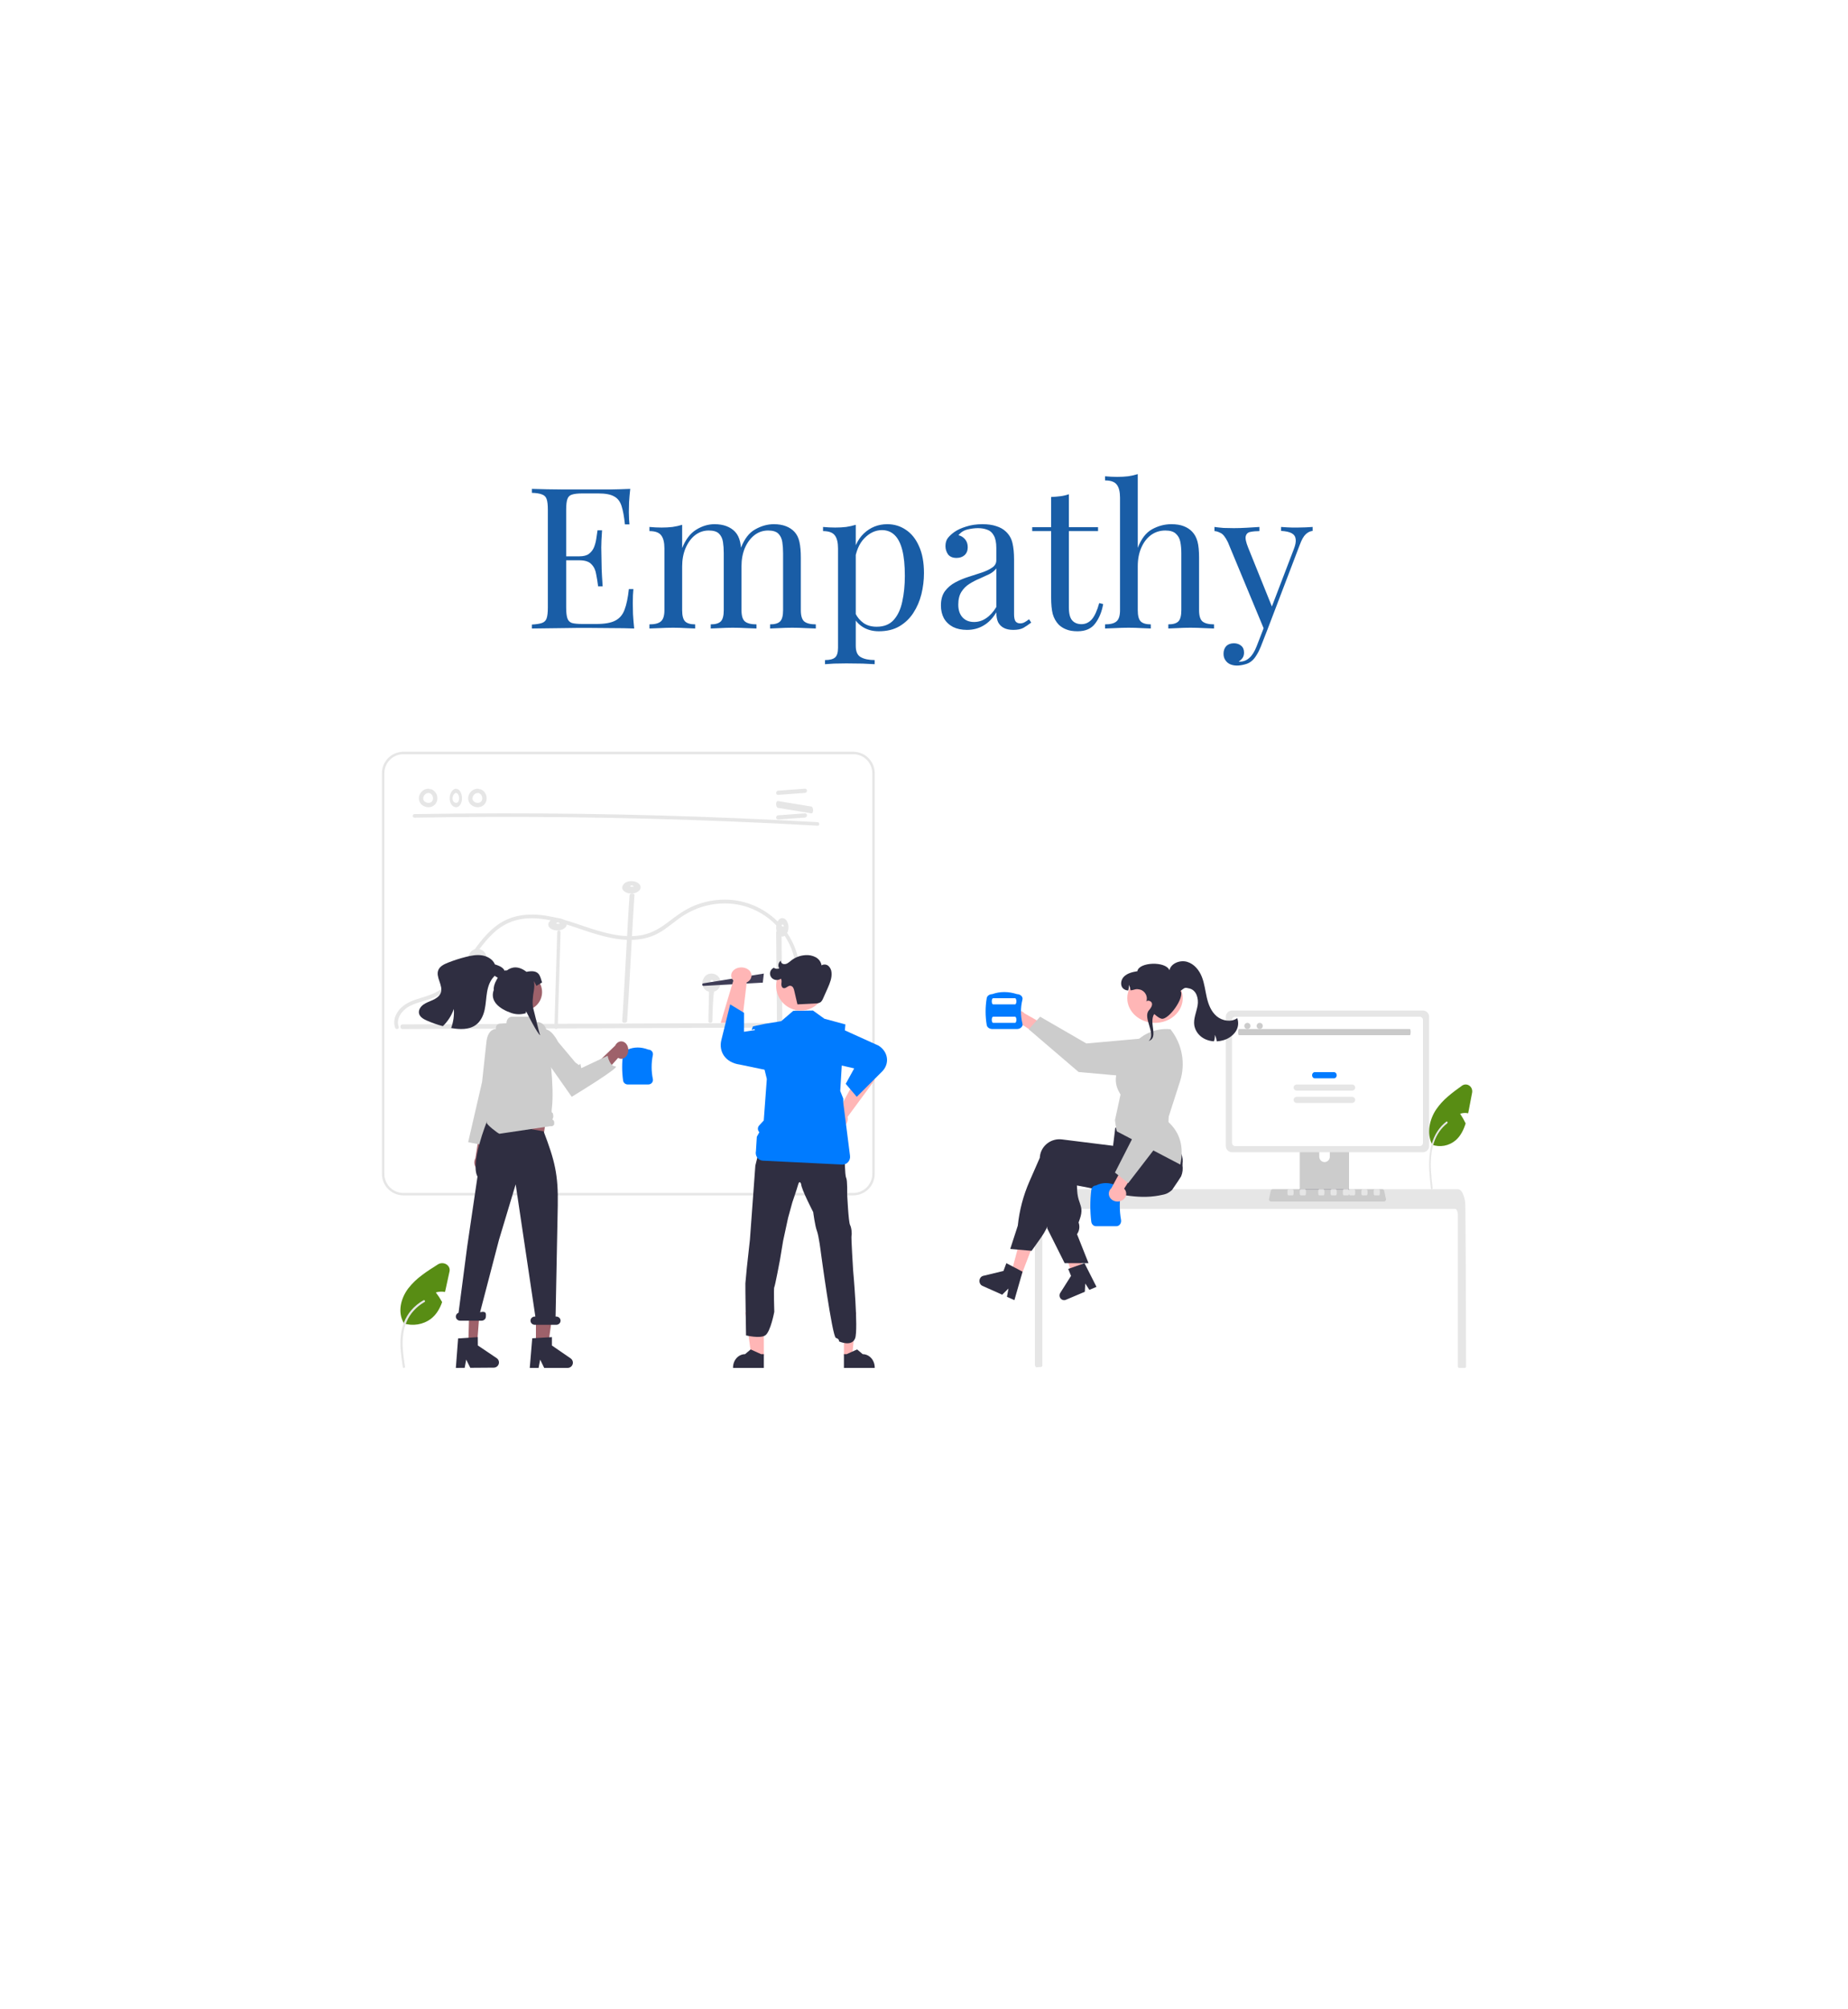 <svg width="300" height="326" viewBox="0 0 300 326" fill="none" xmlns="http://www.w3.org/2000/svg">
<g filter="url(#filter0_d_73_1323)">
<path d="M270 218.85C270 223.904 267.2 228.293 262.933 230.554L157.6 289.606C155.467 291.202 152.8 292 150 292C147.2 292 144.533 291.202 142.4 289.606L37.067 230.554C32.8 228.293 30 223.904 30 218.85V99.15C30 94.096 32.8 89.707 37.067 87.446L142.4 28.394C144.533 26.798 147.2 26 150 26C152.8 26 155.467 26.798 157.6 28.394L262.933 87.446C267.2 89.707 270 94.096 270 99.15V218.85Z" fill="white"/>
</g>
<g filter="url(#filter1_d_73_1323)">
<path d="M102.312 75.344C102.227 76.091 102.163 76.816 102.12 77.52C102.099 78.224 102.088 78.757 102.088 79.12C102.088 79.504 102.099 79.877 102.12 80.24C102.141 80.581 102.163 80.869 102.184 81.104H101.448C101.32 79.845 101.139 78.853 100.904 78.128C100.669 77.381 100.264 76.859 99.688 76.56C99.133 76.24 98.291 76.08 97.16 76.08H94.504C93.779 76.08 93.224 76.144 92.84 76.272C92.477 76.379 92.232 76.624 92.104 77.008C91.976 77.371 91.912 77.947 91.912 78.736V94.608C91.912 95.376 91.976 95.952 92.104 96.336C92.232 96.72 92.477 96.976 92.84 97.104C93.224 97.211 93.779 97.264 94.504 97.264H96.84C98.184 97.264 99.197 97.083 99.88 96.72C100.584 96.357 101.085 95.771 101.384 94.96C101.704 94.128 101.939 93.008 102.088 91.6H102.824C102.76 92.176 102.728 92.944 102.728 93.904C102.728 94.309 102.739 94.896 102.76 95.664C102.803 96.411 102.867 97.189 102.952 98C101.864 97.957 100.637 97.936 99.272 97.936C97.907 97.915 96.691 97.904 95.624 97.904C95.155 97.904 94.547 97.904 93.8 97.904C93.075 97.904 92.285 97.915 91.432 97.936C90.579 97.936 89.715 97.947 88.84 97.968C87.965 97.968 87.133 97.979 86.344 98V97.36C87.069 97.317 87.613 97.232 87.976 97.104C88.36 96.976 88.616 96.72 88.744 96.336C88.872 95.952 88.936 95.376 88.936 94.608V78.736C88.936 77.947 88.872 77.371 88.744 77.008C88.616 76.624 88.36 76.368 87.976 76.24C87.613 76.091 87.069 76.005 86.344 75.984V75.344C87.133 75.365 87.965 75.387 88.84 75.408C89.715 75.408 90.579 75.419 91.432 75.44C92.285 75.44 93.075 75.44 93.8 75.44C94.547 75.44 95.155 75.44 95.624 75.44C96.605 75.44 97.715 75.44 98.952 75.44C100.211 75.419 101.331 75.387 102.312 75.344ZM96.808 86.288C96.808 86.288 96.808 86.395 96.808 86.608C96.808 86.821 96.808 86.928 96.808 86.928H90.952C90.952 86.928 90.952 86.821 90.952 86.608C90.952 86.395 90.952 86.288 90.952 86.288H96.808ZM97.736 82.064C97.651 83.28 97.608 84.208 97.608 84.848C97.629 85.488 97.64 86.075 97.64 86.608C97.64 87.141 97.651 87.728 97.672 88.368C97.693 89.008 97.747 89.936 97.832 91.152H97.096C97.011 90.469 96.904 89.808 96.776 89.168C96.669 88.507 96.413 87.973 96.008 87.568C95.624 87.141 94.963 86.928 94.024 86.928V86.288C94.728 86.288 95.261 86.149 95.624 85.872C96.008 85.573 96.285 85.2 96.456 84.752C96.627 84.304 96.744 83.845 96.808 83.376C96.872 82.885 96.936 82.448 97 82.064H97.736ZM115.988 81.072C116.735 81.072 117.385 81.179 117.94 81.392C118.495 81.605 118.953 81.904 119.316 82.288C119.721 82.715 119.999 83.269 120.148 83.952C120.297 84.635 120.372 85.477 120.372 86.48V95.024C120.372 95.92 120.553 96.528 120.916 96.848C121.3 97.168 121.929 97.328 122.804 97.328V98C122.441 97.979 121.887 97.957 121.14 97.936C120.393 97.893 119.668 97.872 118.964 97.872C118.26 97.872 117.567 97.893 116.884 97.936C116.223 97.957 115.721 97.979 115.38 98V97.328C116.148 97.328 116.692 97.168 117.012 96.848C117.332 96.528 117.492 95.92 117.492 95.024V85.776C117.492 85.115 117.449 84.507 117.364 83.952C117.279 83.397 117.065 82.949 116.724 82.608C116.383 82.267 115.828 82.096 115.06 82.096C114.228 82.096 113.481 82.352 112.82 82.864C112.18 83.376 111.668 84.08 111.284 84.976C110.921 85.851 110.74 86.832 110.74 87.92V95.024C110.74 95.92 110.9 96.528 111.22 96.848C111.54 97.168 112.084 97.328 112.852 97.328V98C112.511 97.979 111.999 97.957 111.316 97.936C110.655 97.893 109.972 97.872 109.268 97.872C108.564 97.872 107.839 97.893 107.092 97.936C106.345 97.957 105.791 97.979 105.428 98V97.328C106.303 97.328 106.921 97.168 107.284 96.848C107.668 96.528 107.86 95.92 107.86 95.024V85.008C107.86 84.048 107.689 83.344 107.348 82.896C107.007 82.427 106.367 82.192 105.428 82.192V81.52C106.111 81.584 106.772 81.616 107.412 81.616C108.031 81.616 108.617 81.584 109.172 81.52C109.748 81.435 110.271 81.317 110.74 81.168V84.944C111.295 83.557 112.052 82.565 113.012 81.968C113.972 81.371 114.964 81.072 115.988 81.072ZM125.62 81.072C126.367 81.072 127.017 81.179 127.572 81.392C128.127 81.605 128.585 81.904 128.948 82.288C129.353 82.715 129.631 83.269 129.78 83.952C129.929 84.635 130.004 85.477 130.004 86.48V95.024C130.004 95.92 130.185 96.528 130.548 96.848C130.932 97.168 131.561 97.328 132.436 97.328V98C132.073 97.979 131.519 97.957 130.772 97.936C130.025 97.893 129.3 97.872 128.596 97.872C127.892 97.872 127.199 97.893 126.516 97.936C125.855 97.957 125.353 97.979 125.012 98V97.328C125.78 97.328 126.324 97.168 126.644 96.848C126.964 96.528 127.124 95.92 127.124 95.024V85.776C127.124 85.115 127.081 84.507 126.996 83.952C126.911 83.397 126.697 82.949 126.356 82.608C126.015 82.267 125.46 82.096 124.692 82.096C123.86 82.096 123.113 82.352 122.452 82.864C121.812 83.376 121.3 84.069 120.916 84.944C120.553 85.819 120.372 86.8 120.372 87.888L120.276 84.912C120.852 83.44 121.631 82.437 122.612 81.904C123.593 81.349 124.596 81.072 125.62 81.072ZM138.922 81.168V100.816C138.922 101.733 139.189 102.341 139.722 102.64C140.277 102.96 141.034 103.12 141.994 103.12V103.792C141.525 103.771 140.874 103.739 140.042 103.696C139.21 103.675 138.325 103.664 137.386 103.664C136.725 103.664 136.064 103.675 135.402 103.696C134.762 103.739 134.272 103.771 133.93 103.792V103.12C134.698 103.12 135.242 102.981 135.562 102.704C135.882 102.427 136.042 101.904 136.042 101.136V85.008C136.042 84.048 135.872 83.344 135.53 82.896C135.189 82.427 134.549 82.192 133.61 82.192V81.52C134.293 81.584 134.954 81.616 135.594 81.616C136.213 81.616 136.8 81.584 137.354 81.52C137.93 81.435 138.453 81.317 138.922 81.168ZM144.042 81.072C145.173 81.072 146.186 81.381 147.082 82C147.978 82.597 148.682 83.483 149.194 84.656C149.728 85.829 149.994 87.28 149.994 89.008C149.994 90.16 149.856 91.301 149.578 92.432C149.301 93.541 148.864 94.555 148.266 95.472C147.69 96.368 146.933 97.093 145.994 97.648C145.077 98.181 143.968 98.448 142.666 98.448C141.664 98.448 140.789 98.213 140.042 97.744C139.317 97.275 138.826 96.709 138.57 96.048L138.89 95.6C139.189 96.197 139.616 96.699 140.17 97.104C140.746 97.509 141.461 97.712 142.314 97.712C143.509 97.712 144.437 97.339 145.098 96.592C145.76 95.845 146.218 94.853 146.474 93.616C146.752 92.357 146.89 90.971 146.89 89.456C146.89 87.749 146.752 86.352 146.474 85.264C146.197 84.176 145.781 83.365 145.226 82.832C144.672 82.299 143.989 82.032 143.178 82.032C142.133 82.032 141.184 82.469 140.33 83.344C139.477 84.197 138.933 85.499 138.698 87.248L138.314 86.8C138.549 84.987 139.189 83.579 140.234 82.576C141.301 81.573 142.57 81.072 144.042 81.072ZM156.972 98.224C156.097 98.224 155.34 98.064 154.7 97.744C154.06 97.403 153.569 96.933 153.228 96.336C152.908 95.739 152.748 95.045 152.748 94.256C152.748 93.317 152.961 92.549 153.388 91.952C153.836 91.355 154.401 90.875 155.084 90.512C155.767 90.149 156.481 89.851 157.228 89.616C157.996 89.36 158.721 89.125 159.404 88.912C160.087 88.677 160.641 88.411 161.068 88.112C161.516 87.813 161.74 87.419 161.74 86.928V84.944C161.74 84.048 161.601 83.365 161.324 82.896C161.068 82.427 160.716 82.117 160.268 81.968C159.82 81.797 159.319 81.712 158.764 81.712C158.231 81.712 157.655 81.787 157.036 81.936C156.439 82.085 155.959 82.395 155.596 82.864C156.001 82.949 156.353 83.163 156.652 83.504C156.951 83.845 157.1 84.283 157.1 84.816C157.1 85.349 156.929 85.776 156.588 86.096C156.247 86.395 155.809 86.544 155.276 86.544C154.657 86.544 154.199 86.352 153.9 85.968C153.623 85.563 153.484 85.115 153.484 84.624C153.484 84.069 153.623 83.621 153.9 83.28C154.177 82.939 154.529 82.619 154.956 82.32C155.447 81.979 156.076 81.691 156.844 81.456C157.633 81.2 158.519 81.072 159.5 81.072C160.375 81.072 161.121 81.179 161.74 81.392C162.359 81.584 162.871 81.872 163.276 82.256C163.831 82.768 164.193 83.397 164.364 84.144C164.535 84.869 164.62 85.744 164.62 86.768V95.664C164.62 96.197 164.695 96.581 164.844 96.816C165.015 97.051 165.271 97.168 165.612 97.168C165.847 97.168 166.071 97.115 166.284 97.008C166.497 96.901 166.753 96.731 167.052 96.496L167.404 97.04C166.956 97.381 166.529 97.669 166.124 97.904C165.719 98.117 165.175 98.224 164.492 98.224C163.873 98.224 163.361 98.117 162.956 97.904C162.551 97.691 162.241 97.381 162.028 96.976C161.836 96.549 161.74 96.016 161.74 95.376C161.164 96.336 160.471 97.051 159.66 97.52C158.871 97.989 157.975 98.224 156.972 98.224ZM158.124 96.944C158.828 96.944 159.479 96.741 160.076 96.336C160.695 95.931 161.249 95.323 161.74 94.512V88.24C161.484 88.603 161.111 88.912 160.62 89.168C160.129 89.403 159.596 89.648 159.02 89.904C158.444 90.139 157.889 90.427 157.356 90.768C156.844 91.088 156.417 91.515 156.076 92.048C155.735 92.581 155.564 93.275 155.564 94.128C155.564 94.981 155.788 95.664 156.236 96.176C156.705 96.688 157.335 96.944 158.124 96.944ZM173.518 76.208V81.552H178.254V82.192H173.518V94.576C173.518 95.579 173.699 96.283 174.062 96.688C174.424 97.093 174.926 97.296 175.566 97.296C176.206 97.296 176.76 97.04 177.23 96.528C177.699 95.995 178.104 95.109 178.446 93.872L179.086 94.032C178.872 95.269 178.446 96.315 177.806 97.168C177.187 98.021 176.227 98.448 174.926 98.448C174.2 98.448 173.603 98.352 173.134 98.16C172.664 97.989 172.248 97.733 171.886 97.392C171.416 96.901 171.086 96.315 170.894 95.632C170.723 94.949 170.638 94.043 170.638 92.912V82.192H167.566V81.552H170.638V76.656C171.171 76.635 171.683 76.592 172.174 76.528C172.664 76.464 173.112 76.357 173.518 76.208ZM184.702 72.944V84.912C185.257 83.461 186.025 82.459 187.006 81.904C188.009 81.349 189.054 81.072 190.142 81.072C190.953 81.072 191.625 81.179 192.158 81.392C192.713 81.605 193.171 81.904 193.534 82.288C193.939 82.715 194.227 83.248 194.398 83.888C194.569 84.528 194.654 85.392 194.654 86.48V95.024C194.654 95.92 194.835 96.528 195.198 96.848C195.582 97.168 196.211 97.328 197.086 97.328V98C196.723 97.979 196.169 97.957 195.422 97.936C194.675 97.893 193.95 97.872 193.246 97.872C192.542 97.872 191.849 97.893 191.166 97.936C190.505 97.957 190.003 97.979 189.662 98V97.328C190.43 97.328 190.974 97.168 191.294 96.848C191.614 96.528 191.774 95.92 191.774 95.024V85.776C191.774 85.115 191.721 84.507 191.614 83.952C191.507 83.397 191.262 82.949 190.878 82.608C190.515 82.267 189.95 82.096 189.182 82.096C188.307 82.096 187.529 82.341 186.846 82.832C186.185 83.323 185.662 84.005 185.278 84.88C184.894 85.755 184.702 86.757 184.702 87.888V95.024C184.702 95.92 184.862 96.528 185.182 96.848C185.502 97.168 186.046 97.328 186.814 97.328V98C186.473 97.979 185.961 97.957 185.278 97.936C184.617 97.893 183.934 97.872 183.23 97.872C182.526 97.872 181.801 97.893 181.054 97.936C180.307 97.957 179.753 97.979 179.39 98V97.328C180.265 97.328 180.883 97.168 181.246 96.848C181.63 96.528 181.822 95.92 181.822 95.024V76.784C181.822 75.824 181.651 75.12 181.31 74.672C180.969 74.203 180.329 73.968 179.39 73.968V73.296C180.073 73.36 180.734 73.392 181.374 73.392C181.993 73.392 182.579 73.36 183.134 73.296C183.71 73.211 184.233 73.093 184.702 72.944ZM213.089 81.52V82.16C212.684 82.203 212.311 82.384 211.969 82.704C211.628 83.024 211.308 83.589 211.009 84.4L205.761 98.16H205.217L199.329 83.984C198.924 83.152 198.519 82.651 198.113 82.48C197.729 82.288 197.409 82.192 197.153 82.192V81.52C197.623 81.584 198.113 81.637 198.625 81.68C199.137 81.701 199.692 81.712 200.289 81.712C200.951 81.712 201.644 81.691 202.369 81.648C203.116 81.605 203.809 81.563 204.449 81.52V82.192C203.916 82.192 203.436 82.235 203.009 82.32C202.604 82.384 202.348 82.608 202.241 82.992C202.135 83.355 202.263 83.984 202.625 84.88L206.561 94.64L206.369 94.704L210.017 85.168C210.295 84.464 210.401 83.909 210.337 83.504C210.295 83.077 210.081 82.757 209.697 82.544C209.313 82.331 208.737 82.203 207.969 82.16V81.52C208.353 81.541 208.684 81.563 208.961 81.584C209.239 81.584 209.505 81.595 209.761 81.616C210.039 81.616 210.337 81.616 210.657 81.616C211.148 81.616 211.585 81.605 211.969 81.584C212.375 81.563 212.748 81.541 213.089 81.52ZM205.761 98.16L204.673 100.944C204.46 101.477 204.236 101.925 204.001 102.288C203.788 102.651 203.553 102.949 203.297 103.184C202.956 103.504 202.551 103.717 202.081 103.824C201.612 103.952 201.185 104.016 200.801 104.016C200.396 104.016 200.023 103.941 199.681 103.792C199.361 103.643 199.105 103.419 198.913 103.12C198.721 102.843 198.625 102.501 198.625 102.096C198.625 101.584 198.775 101.168 199.073 100.848C199.372 100.549 199.788 100.4 200.321 100.4C200.769 100.4 201.153 100.528 201.473 100.784C201.793 101.04 201.953 101.413 201.953 101.904C201.953 102.267 201.868 102.565 201.697 102.8C201.527 103.035 201.324 103.216 201.089 103.344C201.132 103.365 201.164 103.376 201.185 103.376C201.228 103.376 201.26 103.376 201.281 103.376C201.857 103.376 202.369 103.173 202.817 102.768C203.265 102.384 203.66 101.755 204.001 100.88L205.153 97.904L205.761 98.16Z" fill="#195DA6"/>
</g>
<path d="M72.977 206.328L72.385 209.047C72.34 209.254 72.293 209.466 72.243 209.676C71.748 209.582 71.234 209.608 70.754 209.752C71.135 210.25 71.477 210.773 71.776 211.316C71.403 212.368 70.855 213.341 69.938 214.044C69.326 214.504 68.594 214.811 67.814 214.936C67.035 215.062 66.233 215.001 65.486 214.761L65.512 214.653C64.526 212.903 65.062 210.696 66.287 209.08C66.912 208.282 67.652 207.566 68.488 206.951C69.315 206.32 70.21 205.754 71.096 205.196C71.296 205.07 71.531 205.002 71.772 205C72.014 204.998 72.251 205.062 72.453 205.183C72.655 205.305 72.812 205.478 72.906 205.682C72.999 205.886 73.024 206.111 72.977 206.328Z" fill="#588D14"/>
<path d="M65.397 221.88C65.142 220.206 64.88 218.509 65.059 216.817C65.218 215.313 65.725 213.845 66.759 212.641C67.308 212.003 67.976 211.456 68.733 211.026C68.93 210.914 69.112 211.196 68.915 211.308C67.606 212.055 66.593 213.159 66.023 214.459C65.393 215.906 65.292 217.483 65.401 219.019C65.467 219.948 65.606 220.871 65.746 221.793C65.758 221.835 65.751 221.879 65.727 221.917C65.704 221.954 65.665 221.982 65.62 221.994C65.574 222.006 65.524 222 65.483 221.979C65.441 221.957 65.41 221.922 65.397 221.88L65.397 221.88Z" fill="#E6E6E6"/>
<path d="M67.288 132.695C75.805 132.553 84.324 132.533 92.843 132.634C101.361 132.735 109.876 132.958 118.389 133.303C123.165 133.497 127.94 133.729 132.713 133.999C133.096 134.021 133.095 133.451 132.713 133.429C124.209 132.948 115.699 132.588 107.183 132.349C98.668 132.111 90.15 131.995 81.63 132C76.849 132.003 72.068 132.045 67.288 132.124C66.905 132.131 66.903 132.701 67.288 132.695Z" fill="#E6E6E6"/>
<path d="M126.333 128.999L130.667 128.682C131.109 128.65 131.113 127.969 130.667 128.001L126.333 128.318C125.891 128.35 125.887 129.031 126.333 128.999Z" fill="#E6E6E6"/>
<path d="M126.333 132.999L130.667 132.682C131.109 132.65 131.113 131.969 130.667 132.001L126.333 132.318C125.891 132.35 125.887 133.031 126.333 132.999Z" fill="#E6E6E6"/>
<path d="M126.292 131.107L131.708 131.997C132.099 132.062 132.096 130.957 131.708 130.893L126.292 130.003C125.901 129.938 125.904 131.043 126.292 131.107Z" fill="#E6E6E6"/>
<path d="M69.588 128C69.282 127.998 68.982 128.086 68.725 128.253C68.468 128.42 68.267 128.659 68.145 128.939C68.009 129.214 67.967 129.525 68.026 129.825C68.084 130.126 68.24 130.399 68.469 130.603C68.684 130.786 68.942 130.911 69.219 130.967C69.496 131.023 69.782 131.008 70.052 130.924C70.328 130.828 70.567 130.649 70.736 130.412C70.906 130.175 70.998 129.892 70.999 129.601C71.011 129.278 70.923 128.959 70.748 128.687C70.572 128.416 70.316 128.205 70.016 128.084C69.925 128.059 69.829 128.071 69.748 128.117C69.666 128.163 69.606 128.24 69.581 128.329C69.559 128.419 69.572 128.514 69.618 128.595C69.664 128.675 69.739 128.735 69.828 128.762C69.889 128.786 69.772 128.732 69.829 128.763C69.853 128.776 69.877 128.787 69.9 128.801C69.92 128.813 69.939 128.825 69.958 128.838C70.024 128.881 69.926 128.807 69.968 128.845C70.004 128.878 70.04 128.911 70.074 128.948C70.086 128.962 70.135 129.001 70.097 128.973C70.068 128.953 70.086 128.958 70.097 128.974C70.106 128.987 70.115 128.999 70.123 129.012C70.151 129.053 70.176 129.096 70.198 129.141C70.203 129.151 70.208 129.162 70.213 129.172C70.223 129.191 70.237 129.196 70.214 129.172C70.192 129.149 70.206 129.151 70.214 129.173C70.219 129.187 70.225 129.202 70.23 129.216C70.247 129.264 70.261 129.312 70.272 129.361C70.277 129.384 70.281 129.406 70.285 129.429C70.301 129.51 70.283 129.379 70.287 129.439C70.29 129.489 70.294 129.539 70.293 129.589C70.293 129.612 70.292 129.635 70.29 129.658C70.289 129.669 70.288 129.681 70.287 129.692C70.284 129.747 70.283 129.672 70.291 129.667C70.275 129.714 70.264 129.762 70.259 129.812C70.253 129.833 70.245 129.855 70.238 129.877C70.214 129.952 70.261 129.835 70.235 129.887C70.214 129.931 70.19 129.974 70.163 130.016C70.152 130.033 70.108 130.073 70.144 130.045C70.182 130.016 70.124 130.067 70.111 130.08C70.095 130.097 70.078 130.113 70.061 130.129C70.05 130.139 70.038 130.15 70.026 130.159C70.024 130.158 70.085 130.118 70.052 130.139C70.01 130.166 69.97 130.194 69.926 130.218C69.921 130.22 69.865 130.246 69.865 130.247C69.862 130.238 69.937 130.221 69.886 130.238C69.875 130.241 69.864 130.245 69.854 130.249C69.807 130.265 69.759 130.277 69.71 130.287C69.699 130.289 69.687 130.29 69.676 130.293C69.64 130.303 69.711 130.288 69.713 130.289C69.686 130.288 69.659 130.29 69.633 130.296C69.583 130.299 69.533 130.299 69.483 130.296C69.471 130.295 69.46 130.294 69.448 130.293C69.421 130.292 69.401 130.273 69.437 130.294C69.465 130.31 69.462 130.298 69.438 130.293C69.427 130.291 69.415 130.29 69.404 130.287C69.354 130.278 69.305 130.266 69.257 130.252C69.231 130.244 69.205 130.234 69.18 130.226C69.168 130.222 69.158 130.218 69.147 130.213C69.147 130.21 69.213 130.245 69.178 130.226C69.134 130.202 69.089 130.182 69.046 130.156C69.023 130.143 69.001 130.128 68.978 130.113C68.968 130.107 68.959 130.1 68.95 130.093C68.951 130.09 69.005 130.14 68.977 130.113C68.941 130.079 68.903 130.048 68.868 130.012C68.861 130.004 68.853 129.995 68.846 129.987L68.838 129.978C68.819 129.955 68.819 129.955 68.837 129.979C68.856 129.984 68.855 130.005 68.837 129.978C68.831 129.969 68.824 129.959 68.818 129.95C68.789 129.909 68.765 129.866 68.745 129.82C68.747 129.819 68.775 129.905 68.753 129.84C68.749 129.828 68.745 129.816 68.74 129.803C68.732 129.779 68.725 129.754 68.719 129.729C68.713 129.705 68.71 129.679 68.704 129.655C68.693 129.613 68.71 129.687 68.708 129.685C68.702 129.68 68.704 129.644 68.704 129.635C68.701 129.58 68.707 129.526 68.709 129.472C68.709 129.429 68.705 129.505 68.704 129.502C68.704 129.49 68.707 129.477 68.711 129.465C68.717 129.436 68.723 129.407 68.731 129.379C68.74 129.346 68.75 129.314 68.762 129.282C68.766 129.27 68.772 129.258 68.776 129.246C68.79 129.202 68.746 129.299 68.771 129.259C68.804 129.204 68.829 129.145 68.865 129.091C68.873 129.078 68.925 129.007 68.897 129.043C68.87 129.079 68.925 129.011 68.936 128.999C68.979 128.951 69.03 128.912 69.075 128.866C69.101 128.838 69.056 128.879 69.054 128.881C69.067 128.871 69.081 128.861 69.095 128.851C69.12 128.834 69.145 128.818 69.171 128.803C69.199 128.786 69.232 128.774 69.26 128.756C69.293 128.735 69.235 128.765 69.234 128.766C69.249 128.758 69.265 128.752 69.281 128.748C69.308 128.738 69.427 128.687 69.452 128.703C69.451 128.702 69.362 128.71 69.434 128.706C69.451 128.705 69.468 128.703 69.485 128.702C69.52 128.701 69.554 128.702 69.588 128.703C69.682 128.703 69.771 128.666 69.837 128.6C69.903 128.534 69.941 128.445 69.941 128.352C69.939 128.259 69.902 128.171 69.836 128.105C69.77 128.04 69.681 128.002 69.588 128Z" fill="#E6E6E6"/>
<path d="M74.059 128C73.855 127.998 73.654 128.086 73.483 128.253C73.312 128.42 73.178 128.659 73.097 128.939C73.006 129.214 72.978 129.525 73.017 129.825C73.056 130.126 73.16 130.399 73.312 130.603C73.456 130.786 73.628 130.911 73.813 130.967C73.997 131.023 74.188 131.008 74.368 130.924C74.552 130.828 74.711 130.649 74.824 130.412C74.937 130.175 74.999 129.892 74.999 129.601C75.007 129.278 74.949 128.959 74.832 128.687C74.714 128.416 74.544 128.205 74.344 128.084C74.284 128.059 74.219 128.071 74.165 128.117C74.111 128.163 74.071 128.24 74.054 128.329C74.039 128.419 74.048 128.514 74.079 128.595C74.109 128.675 74.159 128.735 74.219 128.762C74.26 128.786 74.181 128.732 74.219 128.763C74.235 128.776 74.251 128.787 74.267 128.801C74.28 128.813 74.292 128.825 74.305 128.838C74.349 128.881 74.284 128.807 74.312 128.845C74.336 128.878 74.36 128.911 74.382 128.948C74.391 128.962 74.424 129.001 74.398 128.973C74.379 128.953 74.391 128.958 74.398 128.974C74.404 128.987 74.41 128.999 74.415 129.012C74.434 129.053 74.451 129.096 74.465 129.141C74.469 129.151 74.472 129.162 74.475 129.172C74.482 129.191 74.492 129.196 74.476 129.172C74.461 129.149 74.471 129.151 74.476 129.173C74.48 129.187 74.483 129.202 74.487 129.216C74.498 129.264 74.507 129.312 74.514 129.361C74.518 129.384 74.521 129.406 74.524 129.429C74.534 129.51 74.522 129.379 74.525 129.439C74.527 129.489 74.529 129.539 74.529 129.589C74.528 129.612 74.528 129.635 74.527 129.658C74.526 129.669 74.525 129.681 74.525 129.692C74.522 129.747 74.522 129.672 74.528 129.667C74.517 129.714 74.51 129.762 74.506 129.812C74.502 129.833 74.497 129.855 74.492 129.877C74.476 129.952 74.508 129.835 74.49 129.887C74.476 129.931 74.46 129.974 74.442 130.016C74.434 130.033 74.406 130.073 74.429 130.045C74.455 130.016 74.416 130.067 74.407 130.08C74.397 130.097 74.385 130.113 74.374 130.129C74.367 130.139 74.359 130.15 74.351 130.159C74.349 130.158 74.39 130.118 74.368 130.139C74.34 130.166 74.314 130.194 74.284 130.218C74.281 130.22 74.243 130.246 74.243 130.247C74.242 130.238 74.292 130.221 74.257 130.238C74.25 130.241 74.243 130.245 74.236 130.249C74.204 130.265 74.172 130.277 74.14 130.287C74.133 130.289 74.125 130.29 74.118 130.293C74.093 130.303 74.141 130.288 74.142 130.289C74.124 130.288 74.106 130.29 74.089 130.296C74.055 130.299 74.022 130.299 73.988 130.296C73.981 130.295 73.973 130.294 73.965 130.293C73.947 130.292 73.934 130.273 73.958 130.294C73.977 130.31 73.975 130.298 73.959 130.293C73.951 130.291 73.943 130.29 73.936 130.287C73.903 130.278 73.87 130.266 73.838 130.252C73.82 130.244 73.803 130.234 73.787 130.226C73.779 130.222 73.772 130.218 73.765 130.213C73.765 130.21 73.809 130.245 73.785 130.226C73.756 130.202 73.726 130.182 73.697 130.156C73.682 130.143 73.667 130.128 73.652 130.113C73.646 130.107 73.639 130.1 73.633 130.093C73.634 130.09 73.67 130.14 73.651 130.113C73.627 130.079 73.602 130.048 73.579 130.012C73.574 130.004 73.569 129.995 73.564 129.987L73.559 129.978C73.546 129.955 73.546 129.955 73.558 129.979C73.57 129.984 73.57 130.005 73.558 129.978C73.554 129.969 73.549 129.959 73.545 129.95C73.526 129.909 73.51 129.866 73.497 129.82C73.498 129.819 73.517 129.905 73.502 129.84C73.499 129.828 73.496 129.816 73.494 129.803C73.488 129.779 73.484 129.754 73.479 129.729C73.475 129.705 73.473 129.679 73.469 129.655C73.462 129.613 73.473 129.687 73.472 129.685C73.468 129.68 73.47 129.644 73.469 129.635C73.468 129.58 73.472 129.526 73.472 129.472C73.473 129.429 73.47 129.505 73.469 129.502C73.469 129.49 73.471 129.477 73.474 129.465C73.478 129.436 73.482 129.407 73.487 129.379C73.493 129.346 73.5 129.314 73.508 129.282C73.511 129.27 73.514 129.258 73.517 129.246C73.527 129.202 73.498 129.299 73.514 129.259C73.536 129.204 73.553 129.145 73.577 129.091C73.582 129.078 73.616 129.007 73.598 129.043C73.58 129.079 73.617 129.011 73.624 128.999C73.653 128.951 73.687 128.912 73.716 128.866C73.734 128.838 73.704 128.879 73.702 128.881C73.712 128.871 73.721 128.861 73.73 128.851C73.746 128.834 73.763 128.818 73.78 128.803C73.8 128.786 73.821 128.774 73.84 128.756C73.862 128.735 73.823 128.765 73.823 128.766C73.833 128.758 73.843 128.752 73.854 128.748C73.872 128.738 73.951 128.687 73.968 128.703C73.967 128.702 73.908 128.71 73.956 128.706C73.967 128.705 73.979 128.703 73.99 128.702C74.013 128.701 74.036 128.702 74.059 128.703C74.121 128.703 74.181 128.666 74.225 128.6C74.269 128.534 74.294 128.445 74.294 128.352C74.293 128.259 74.268 128.171 74.224 128.105C74.18 128.04 74.121 128.002 74.059 128Z" fill="#E6E6E6"/>
<path d="M77.588 128C77.282 127.998 76.982 128.086 76.725 128.253C76.468 128.42 76.267 128.659 76.145 128.939C76.009 129.214 75.967 129.525 76.026 129.825C76.084 130.126 76.24 130.399 76.469 130.603C76.684 130.786 76.942 130.911 77.219 130.967C77.496 131.023 77.782 131.008 78.052 130.924C78.328 130.828 78.567 130.649 78.736 130.412C78.906 130.175 78.998 129.892 78.999 129.601C79.011 129.278 78.923 128.959 78.748 128.687C78.572 128.416 78.316 128.205 78.016 128.084C77.925 128.059 77.829 128.071 77.748 128.117C77.666 128.163 77.606 128.24 77.581 128.329C77.559 128.419 77.572 128.514 77.618 128.595C77.664 128.675 77.739 128.735 77.828 128.762C77.889 128.786 77.772 128.732 77.829 128.763C77.853 128.776 77.877 128.787 77.9 128.801C77.92 128.813 77.939 128.825 77.958 128.838C78.024 128.881 77.926 128.807 77.968 128.845C78.004 128.878 78.04 128.911 78.074 128.948C78.086 128.962 78.135 129.001 78.097 128.973C78.068 128.953 78.086 128.958 78.097 128.974C78.106 128.987 78.115 128.999 78.123 129.012C78.151 129.053 78.176 129.096 78.198 129.141C78.203 129.151 78.208 129.162 78.213 129.172C78.223 129.191 78.237 129.196 78.214 129.172C78.192 129.149 78.206 129.151 78.214 129.173C78.219 129.187 78.225 129.202 78.23 129.216C78.247 129.264 78.261 129.312 78.272 129.361C78.277 129.384 78.281 129.406 78.285 129.429C78.301 129.51 78.283 129.379 78.287 129.439C78.29 129.489 78.294 129.539 78.293 129.589C78.293 129.612 78.292 129.635 78.29 129.658C78.289 129.669 78.288 129.681 78.287 129.692C78.284 129.747 78.283 129.672 78.291 129.667C78.275 129.714 78.264 129.762 78.259 129.812C78.253 129.833 78.245 129.855 78.238 129.877C78.214 129.952 78.261 129.835 78.235 129.887C78.214 129.931 78.19 129.974 78.163 130.016C78.152 130.033 78.108 130.073 78.144 130.045C78.182 130.016 78.124 130.067 78.111 130.08C78.095 130.097 78.078 130.113 78.061 130.129C78.05 130.139 78.038 130.15 78.026 130.159C78.024 130.158 78.085 130.118 78.052 130.139C78.01 130.166 77.97 130.194 77.926 130.218C77.921 130.22 77.865 130.246 77.865 130.247C77.862 130.238 77.937 130.221 77.886 130.238C77.875 130.241 77.864 130.245 77.854 130.249C77.807 130.265 77.759 130.277 77.71 130.287C77.699 130.289 77.687 130.29 77.676 130.293C77.64 130.303 77.711 130.288 77.713 130.289C77.686 130.288 77.659 130.29 77.633 130.296C77.583 130.299 77.533 130.299 77.483 130.296C77.471 130.295 77.46 130.294 77.448 130.293C77.421 130.292 77.401 130.273 77.437 130.294C77.465 130.31 77.462 130.298 77.438 130.293C77.427 130.291 77.415 130.29 77.404 130.287C77.354 130.278 77.305 130.266 77.257 130.252C77.231 130.244 77.205 130.234 77.18 130.226C77.168 130.222 77.158 130.218 77.147 130.213C77.147 130.21 77.213 130.245 77.178 130.226C77.134 130.202 77.089 130.182 77.046 130.156C77.023 130.143 77.001 130.128 76.978 130.113C76.968 130.107 76.959 130.1 76.95 130.093C76.951 130.09 77.005 130.14 76.977 130.113C76.941 130.079 76.903 130.048 76.868 130.012C76.861 130.004 76.853 129.995 76.846 129.987L76.838 129.978C76.819 129.955 76.819 129.955 76.837 129.979C76.856 129.984 76.855 130.005 76.837 129.978C76.831 129.969 76.824 129.959 76.818 129.95C76.789 129.909 76.765 129.866 76.745 129.82C76.747 129.819 76.775 129.905 76.753 129.84C76.749 129.828 76.745 129.816 76.74 129.803C76.732 129.779 76.725 129.754 76.719 129.729C76.713 129.705 76.71 129.679 76.704 129.655C76.693 129.613 76.71 129.687 76.708 129.685C76.702 129.68 76.704 129.644 76.704 129.635C76.701 129.58 76.707 129.526 76.709 129.472C76.709 129.429 76.705 129.505 76.704 129.502C76.704 129.49 76.707 129.477 76.711 129.465C76.717 129.436 76.723 129.407 76.731 129.379C76.74 129.346 76.75 129.314 76.762 129.282C76.766 129.27 76.772 129.258 76.776 129.246C76.79 129.202 76.746 129.299 76.771 129.259C76.804 129.204 76.829 129.145 76.865 129.091C76.873 129.078 76.925 129.007 76.897 129.043C76.87 129.079 76.925 129.011 76.936 128.999C76.979 128.951 77.03 128.912 77.075 128.866C77.101 128.838 77.056 128.879 77.054 128.881C77.067 128.871 77.081 128.861 77.095 128.851C77.12 128.834 77.145 128.818 77.171 128.803C77.199 128.786 77.232 128.774 77.26 128.756C77.293 128.735 77.235 128.765 77.234 128.766C77.249 128.758 77.265 128.752 77.281 128.748C77.308 128.738 77.427 128.687 77.452 128.703C77.451 128.702 77.362 128.71 77.434 128.706C77.451 128.705 77.468 128.703 77.485 128.702C77.52 128.701 77.554 128.702 77.588 128.703C77.682 128.703 77.771 128.666 77.837 128.6C77.903 128.534 77.941 128.445 77.941 128.352C77.939 128.259 77.902 128.171 77.836 128.105C77.77 128.04 77.681 128.002 77.588 128Z" fill="#E6E6E6"/>
<path d="M138.517 194H65.483C64.56 193.999 63.674 193.632 63.021 192.98C62.368 192.327 62.001 191.442 62 190.52V125.48C62.001 124.558 62.368 123.673 63.021 123.021C63.674 122.368 64.56 122.001 65.483 122H138.517C139.44 122.001 140.326 122.368 140.979 123.021C141.632 123.673 141.999 124.558 142 125.48V190.52C141.999 191.442 141.632 192.327 140.979 192.98C140.326 193.632 139.44 193.999 138.517 194ZM65.483 122.397C64.665 122.398 63.881 122.723 63.302 123.301C62.723 123.879 62.398 124.663 62.397 125.48V190.52C62.398 191.337 62.723 192.121 63.302 192.699C63.881 193.277 64.665 193.602 65.483 193.603H138.517C139.335 193.602 140.119 193.277 140.698 192.699C141.277 192.121 141.602 191.337 141.603 190.52V125.48C141.602 124.663 141.277 123.879 140.698 123.301C140.119 122.723 139.335 122.398 138.517 122.397H65.483Z" fill="#E6E6E6"/>
<path d="M65.287 167L90.883 166.902L116.348 166.804L130.713 166.749C130.79 166.746 130.863 166.705 130.917 166.635C130.97 166.565 131 166.472 131 166.374C131 166.277 130.97 166.184 130.917 166.114C130.863 166.044 130.79 166.003 130.713 166L105.117 166.098L79.652 166.196L65.287 166.251C65.21 166.254 65.137 166.295 65.083 166.365C65.03 166.435 65 166.528 65 166.626C65 166.723 65.03 166.816 65.083 166.886C65.137 166.956 65.21 166.997 65.287 167Z" fill="#E6E6E6"/>
<path d="M77.789 165.711L78 156.289C78.008 155.904 77.219 155.904 77.211 156.289L77 165.711C76.992 166.096 77.781 166.096 77.789 165.711Z" fill="#E6E6E6"/>
<path d="M90.545 166.708L90.899 154.718L91 151.292C91.011 150.902 90.467 150.903 90.455 151.292L90.101 163.282L90 166.708C89.989 167.098 90.533 167.097 90.545 166.708Z" fill="#E6E6E6"/>
<path d="M102.203 145.284C101.891 149.412 101.313 161.588 101.001 165.716C100.972 166.095 101.769 166.094 101.797 165.716C102.109 161.588 102.687 149.412 102.999 145.284C103.028 144.905 102.231 144.906 102.203 145.284Z" fill="#E6E6E6"/>
<path d="M115.079 161.729L115 165.714C114.993 166.095 115.635 166.095 115.642 165.714C115.735 161.007 115.974 161.161 116 159.832C116.007 159.452 115.365 159.452 115.358 159.832C115.358 159.832 115.172 157.022 115.079 161.729Z" fill="#E6E6E6"/>
<path d="M126 151.287L126.099 162.502L126.127 165.713C126.131 165.79 126.179 165.863 126.26 165.917C126.341 165.97 126.45 166 126.564 166C126.677 166 126.786 165.97 126.867 165.917C126.948 165.863 126.996 165.79 127 165.713L126.901 154.498L126.873 151.287C126.869 151.21 126.821 151.137 126.74 151.083C126.659 151.03 126.55 151 126.436 151C126.323 151 126.214 151.03 126.133 151.083C126.052 151.137 126.004 151.21 126 151.287Z" fill="#E6E6E6"/>
<path d="M64.722 166.628C64.226 165.232 65.344 163.889 66.493 163.286C67.87 162.563 69.454 162.399 70.845 161.703C72.919 160.664 74.43 158.799 75.774 156.933C77.158 155.013 78.424 152.951 80.182 151.355C81.109 150.496 82.203 149.847 83.392 149.453C84.891 148.974 86.481 148.941 88.029 149.134C91.23 149.533 94.196 150.886 97.284 151.747C100.195 152.558 103.403 153.014 106.26 151.753C107.712 151.112 108.899 150.037 110.174 149.107C111.408 148.198 112.788 147.516 114.251 147.093C117.12 146.276 120.252 146.495 122.923 147.875C125.378 149.128 127.321 151.229 128.411 153.806C129.677 156.903 129.512 160.364 129.098 163.623C128.992 164.466 128.864 165.306 128.736 166.145C128.676 166.531 129.254 166.698 129.314 166.308C129.829 162.947 130.342 159.479 129.701 156.097C129.147 153.144 127.561 150.498 125.24 148.655C122.909 146.808 120.011 145.871 117.067 146.014C115.524 146.088 114.005 146.433 112.577 147.037C111.095 147.665 109.839 148.595 108.565 149.574C107.254 150.581 105.902 151.414 104.275 151.742C102.696 152.06 101.054 151.941 99.483 151.64C96.24 151.02 93.217 149.598 90.002 148.869C87.023 148.194 83.808 148.126 81.14 149.85C79.088 151.175 77.638 153.233 76.247 155.22C74.867 157.19 73.471 159.296 71.454 160.642C70.223 161.463 68.84 161.766 67.464 162.227C66.084 162.69 64.759 163.471 64.196 164.918C63.954 165.515 63.935 166.182 64.144 166.791C64.275 167.159 64.854 167 64.722 166.628Z" fill="#E6E6E6"/>
<path d="M78.787 154.727C78.615 154.433 78.339 154.206 78.009 154.089C77.68 153.971 77.318 153.97 76.987 154.086C76.823 154.143 76.672 154.232 76.544 154.347C76.416 154.462 76.314 154.6 76.242 154.754C76.228 154.786 76.22 154.821 76.208 154.854C76.192 154.879 76.172 154.902 76.158 154.929C76.003 155.226 75.96 155.566 76.038 155.89C76.115 156.215 76.308 156.503 76.582 156.705C76.856 156.908 77.195 157.011 77.54 156.999C77.885 156.987 78.215 156.859 78.473 156.637C78.744 156.401 78.923 156.083 78.98 155.736C79.037 155.388 78.969 155.032 78.787 154.727ZM77.851 155.339C77.853 155.374 77.854 155.357 77.851 155.339V155.339ZM77.756 155.13C77.752 155.126 77.753 155.127 77.756 155.13V155.13ZM77.336 155.293C77.33 155.283 77.331 155.285 77.336 155.293V155.293ZM77.436 155.374C77.45 155.38 77.459 155.382 77.436 155.374V155.374ZM77.48 155.394L77.49 155.39C77.488 155.39 77.485 155.39 77.483 155.389L77.483 155.389L77.491 155.39L77.493 155.389L77.488 155.388C77.492 155.388 77.492 155.388 77.493 155.389C77.537 155.369 77.507 155.379 77.481 155.387L77.479 155.386C77.463 155.378 77.446 155.373 77.428 155.37C77.427 155.369 77.425 155.369 77.423 155.368C77.409 155.358 77.337 155.304 77.404 155.361C77.389 155.348 77.375 155.336 77.361 155.323C77.353 155.315 77.345 155.306 77.339 155.297C77.33 155.282 77.322 155.267 77.313 155.253L77.312 155.245C77.311 155.238 77.31 155.235 77.309 155.231C77.31 155.227 77.31 155.223 77.311 155.218C77.316 155.205 77.319 155.192 77.32 155.178L77.323 155.175C77.334 155.16 77.344 155.143 77.354 155.128C77.3 155.208 77.375 155.12 77.381 155.108C77.382 155.107 77.38 155.108 77.38 155.106C77.382 155.105 77.382 155.106 77.385 155.104C77.401 155.095 77.417 155.084 77.434 155.075C77.454 155.064 77.534 155.042 77.452 155.065C77.47 155.06 77.489 155.054 77.508 155.049C77.511 155.048 77.539 155.044 77.554 155.042C77.567 155.041 77.58 155.041 77.581 155.041C77.588 155.041 77.594 155.042 77.6 155.042C77.586 155.044 77.647 155.056 77.665 155.059C77.668 155.061 77.669 155.062 77.673 155.065C77.688 155.076 77.707 155.085 77.723 155.095C77.651 155.05 77.724 155.099 77.738 155.112C77.746 155.12 77.754 155.129 77.761 155.137C77.769 155.145 77.775 155.153 77.781 155.162C77.793 155.183 77.805 155.205 77.817 155.225L77.821 155.23C77.821 155.231 77.821 155.232 77.821 155.232C77.827 155.266 77.837 155.299 77.85 155.33C77.85 155.333 77.851 155.336 77.851 155.338C77.852 155.357 77.854 155.375 77.854 155.393L77.854 155.397C77.796 155.368 77.732 155.353 77.667 155.352C77.602 155.352 77.538 155.366 77.48 155.394Z" fill="#E6E6E6"/>
<path d="M91.787 149.485C91.615 149.288 91.339 149.138 91.009 149.059C90.68 148.981 90.318 148.98 89.987 149.057C89.823 149.096 89.672 149.155 89.544 149.231C89.416 149.308 89.314 149.4 89.242 149.502C89.228 149.524 89.22 149.547 89.208 149.569C89.192 149.586 89.172 149.601 89.158 149.619C89.003 149.817 88.96 150.044 89.038 150.26C89.115 150.476 89.308 150.669 89.582 150.803C89.856 150.938 90.195 151.008 90.54 150.999C90.885 150.991 91.215 150.906 91.473 150.758C91.744 150.601 91.923 150.389 91.98 150.157C92.037 149.925 91.969 149.688 91.787 149.485ZM90.851 149.893C90.853 149.916 90.854 149.905 90.851 149.893V149.893ZM90.756 149.754C90.752 149.751 90.753 149.751 90.756 149.754V149.754ZM90.336 149.862C90.33 149.855 90.331 149.856 90.336 149.862V149.862ZM90.436 149.916C90.45 149.92 90.459 149.921 90.436 149.916V149.916ZM90.48 149.93L90.49 149.927C90.488 149.927 90.485 149.927 90.483 149.926L90.483 149.926L90.491 149.926L90.493 149.926L90.488 149.925C90.492 149.925 90.492 149.926 90.493 149.926C90.537 149.913 90.507 149.919 90.481 149.924L90.479 149.924C90.463 149.919 90.446 149.915 90.428 149.914C90.427 149.913 90.425 149.913 90.423 149.912C90.409 149.905 90.337 149.869 90.404 149.907C90.389 149.899 90.375 149.891 90.361 149.882C90.353 149.876 90.345 149.871 90.339 149.864C90.33 149.855 90.322 149.845 90.313 149.835L90.312 149.83C90.311 149.825 90.31 149.823 90.309 149.821C90.31 149.818 90.31 149.815 90.311 149.812C90.316 149.804 90.319 149.795 90.32 149.785L90.323 149.783C90.334 149.773 90.344 149.762 90.354 149.752C90.3 149.805 90.375 149.746 90.381 149.739C90.382 149.738 90.38 149.738 90.38 149.738C90.382 149.737 90.382 149.737 90.385 149.736C90.401 149.73 90.417 149.723 90.434 149.717C90.454 149.71 90.534 149.695 90.452 149.71C90.47 149.707 90.489 149.702 90.507 149.699C90.511 149.699 90.539 149.696 90.554 149.694C90.567 149.694 90.58 149.694 90.581 149.694C90.588 149.694 90.594 149.694 90.6 149.695C90.586 149.696 90.647 149.704 90.665 149.706C90.668 149.707 90.669 149.708 90.673 149.71C90.688 149.717 90.707 149.723 90.723 149.73C90.651 149.7 90.724 149.733 90.738 149.741C90.746 149.747 90.754 149.752 90.761 149.758C90.769 149.763 90.775 149.769 90.781 149.775C90.793 149.789 90.805 149.803 90.817 149.817L90.821 149.82C90.821 149.821 90.821 149.821 90.821 149.822C90.827 149.844 90.837 149.866 90.85 149.887C90.85 149.889 90.851 149.89 90.851 149.892C90.852 149.904 90.854 149.917 90.854 149.929L90.853 149.931C90.796 149.912 90.732 149.902 90.667 149.902C90.602 149.901 90.538 149.911 90.48 149.93Z" fill="#E6E6E6"/>
<path d="M103.787 143.485C103.615 143.288 103.339 143.138 103.009 143.059C102.68 142.981 102.318 142.98 101.987 143.057C101.823 143.096 101.672 143.155 101.544 143.231C101.417 143.308 101.314 143.4 101.242 143.502C101.228 143.524 101.22 143.547 101.208 143.569C101.192 143.586 101.172 143.601 101.158 143.619C101.003 143.817 100.96 144.044 101.038 144.26C101.115 144.476 101.308 144.669 101.582 144.803C101.856 144.938 102.195 145.008 102.54 144.999C102.885 144.991 103.215 144.906 103.473 144.758C103.744 144.601 103.923 144.389 103.98 144.157C104.037 143.925 103.969 143.688 103.787 143.485ZM102.851 143.893C102.853 143.916 102.854 143.905 102.851 143.893V143.893ZM102.756 143.754C102.752 143.751 102.753 143.751 102.756 143.754V143.754ZM102.336 143.862C102.33 143.855 102.331 143.856 102.336 143.862V143.862ZM102.436 143.916C102.45 143.92 102.459 143.921 102.436 143.916V143.916ZM102.48 143.93L102.49 143.927C102.488 143.927 102.485 143.927 102.483 143.926L102.483 143.926L102.491 143.926L102.492 143.926L102.488 143.925C102.492 143.925 102.492 143.926 102.492 143.926C102.537 143.913 102.507 143.919 102.481 143.924L102.479 143.924C102.463 143.919 102.446 143.915 102.428 143.914C102.427 143.913 102.425 143.913 102.423 143.912C102.409 143.905 102.337 143.869 102.404 143.907C102.389 143.899 102.375 143.891 102.361 143.882C102.353 143.876 102.345 143.871 102.339 143.864C102.33 143.855 102.322 143.845 102.313 143.835L102.312 143.83C102.311 143.825 102.31 143.823 102.309 143.821C102.31 143.818 102.31 143.815 102.311 143.812C102.316 143.804 102.319 143.795 102.321 143.785L102.323 143.783C102.334 143.773 102.344 143.762 102.354 143.752C102.3 143.805 102.375 143.746 102.381 143.739C102.382 143.738 102.38 143.738 102.38 143.738C102.382 143.737 102.382 143.737 102.384 143.736C102.401 143.73 102.417 143.723 102.434 143.717C102.455 143.71 102.535 143.695 102.452 143.71C102.47 143.707 102.488 143.702 102.508 143.699C102.511 143.699 102.539 143.696 102.554 143.694C102.567 143.694 102.58 143.694 102.581 143.694C102.588 143.694 102.594 143.694 102.6 143.695C102.586 143.696 102.647 143.704 102.665 143.706C102.668 143.707 102.669 143.708 102.673 143.71C102.688 143.717 102.707 143.723 102.723 143.73C102.651 143.7 102.724 143.733 102.738 143.741C102.746 143.747 102.754 143.752 102.761 143.758C102.768 143.763 102.775 143.769 102.781 143.775C102.792 143.789 102.805 143.803 102.818 143.817L102.821 143.82C102.821 143.821 102.821 143.821 102.821 143.822C102.827 143.844 102.837 143.866 102.85 143.887C102.85 143.889 102.851 143.89 102.851 143.892C102.852 143.904 102.854 143.917 102.854 143.929L102.854 143.931C102.796 143.912 102.732 143.902 102.667 143.902C102.602 143.901 102.538 143.911 102.48 143.93Z" fill="#E6E6E6"/>
<path d="M116.787 158.727C116.615 158.433 116.339 158.206 116.009 158.089C115.68 157.971 115.318 157.97 114.987 158.086C114.823 158.143 114.672 158.232 114.544 158.347C114.417 158.462 114.314 158.6 114.242 158.754C114.228 158.786 114.22 158.821 114.208 158.854C114.192 158.879 114.172 158.902 114.158 158.929C114.003 159.226 113.96 159.566 114.038 159.89C114.115 160.215 114.308 160.503 114.582 160.705C114.856 160.908 115.195 161.011 115.54 160.999C115.885 160.987 116.215 160.859 116.473 160.637C116.744 160.401 116.923 160.083 116.98 159.736C117.037 159.388 116.969 159.032 116.787 158.727ZM115.851 159.339C115.853 159.374 115.854 159.357 115.851 159.339V159.339ZM115.756 159.13C115.752 159.126 115.753 159.127 115.756 159.13V159.13ZM115.336 159.293C115.33 159.283 115.331 159.285 115.336 159.293V159.293ZM115.436 159.374C115.45 159.38 115.459 159.382 115.436 159.374V159.374ZM115.48 159.394L115.49 159.39C115.488 159.39 115.485 159.39 115.483 159.389L115.483 159.389L115.491 159.39L115.492 159.389L115.488 159.388C115.492 159.388 115.492 159.388 115.492 159.389C115.537 159.369 115.507 159.379 115.481 159.387L115.479 159.386C115.463 159.378 115.446 159.373 115.428 159.37C115.427 159.369 115.425 159.369 115.423 159.368C115.409 159.358 115.337 159.304 115.404 159.361C115.389 159.348 115.375 159.336 115.361 159.323C115.353 159.315 115.345 159.306 115.339 159.297C115.33 159.282 115.322 159.267 115.313 159.253L115.312 159.245C115.311 159.238 115.31 159.235 115.309 159.231C115.31 159.227 115.31 159.223 115.311 159.218C115.316 159.205 115.319 159.192 115.321 159.178L115.323 159.175C115.334 159.16 115.344 159.143 115.354 159.128C115.3 159.208 115.375 159.12 115.381 159.108C115.382 159.107 115.38 159.108 115.38 159.106C115.382 159.105 115.382 159.106 115.384 159.104C115.401 159.095 115.417 159.084 115.434 159.075C115.455 159.064 115.535 159.042 115.452 159.065C115.47 159.06 115.488 159.054 115.508 159.049C115.511 159.048 115.539 159.044 115.554 159.042C115.567 159.041 115.58 159.041 115.581 159.041C115.588 159.041 115.594 159.042 115.6 159.042C115.586 159.044 115.647 159.056 115.665 159.059C115.668 159.061 115.669 159.062 115.673 159.065C115.688 159.076 115.707 159.085 115.723 159.095C115.651 159.05 115.724 159.099 115.738 159.112C115.746 159.12 115.754 159.129 115.761 159.137C115.768 159.145 115.775 159.153 115.781 159.162C115.792 159.183 115.805 159.205 115.818 159.225L115.821 159.23C115.821 159.231 115.821 159.232 115.821 159.232C115.827 159.266 115.837 159.299 115.85 159.33C115.85 159.333 115.851 159.336 115.851 159.338C115.852 159.357 115.854 159.375 115.854 159.393L115.854 159.397C115.796 159.368 115.732 159.353 115.667 159.352C115.602 159.352 115.538 159.366 115.48 159.394Z" fill="#E6E6E6"/>
<path d="M127.858 149.727C127.743 149.433 127.559 149.206 127.34 149.089C127.12 148.971 126.878 148.97 126.658 149.086C126.549 149.143 126.448 149.232 126.363 149.347C126.278 149.462 126.209 149.6 126.162 149.754C126.152 149.786 126.146 149.821 126.139 149.854C126.128 149.879 126.115 149.902 126.105 149.929C126.002 150.226 125.974 150.566 126.025 150.89C126.077 151.215 126.205 151.503 126.388 151.705C126.571 151.908 126.797 152.011 127.027 151.999C127.257 151.987 127.477 151.859 127.649 151.637C127.829 151.401 127.949 151.083 127.987 150.736C128.025 150.388 127.98 150.032 127.858 149.727ZM127.234 150.339C127.235 150.374 127.236 150.357 127.234 150.339V150.339ZM127.171 150.13C127.168 150.126 127.168 150.127 127.171 150.13V150.13ZM126.891 150.293C126.887 150.283 126.887 150.285 126.891 150.293V150.293ZM126.957 150.374C126.967 150.38 126.973 150.382 126.957 150.374V150.374ZM126.987 150.394L126.993 150.39C126.992 150.39 126.99 150.39 126.989 150.389L126.989 150.389L126.994 150.39L126.995 150.389L126.992 150.388C126.995 150.388 126.995 150.388 126.995 150.389C127.025 150.369 127.005 150.379 126.987 150.387L126.986 150.386C126.976 150.378 126.964 150.373 126.952 150.37C126.951 150.369 126.95 150.369 126.949 150.368C126.939 150.358 126.891 150.304 126.936 150.361C126.926 150.348 126.916 150.336 126.907 150.323C126.902 150.315 126.897 150.306 126.893 150.297C126.887 150.282 126.881 150.267 126.876 150.253L126.875 150.245C126.874 150.238 126.873 150.235 126.873 150.231C126.873 150.227 126.874 150.223 126.874 150.218C126.877 150.205 126.879 150.192 126.88 150.178L126.882 150.175C126.889 150.16 126.896 150.143 126.903 150.128C126.866 150.208 126.917 150.12 126.92 150.108C126.921 150.107 126.92 150.108 126.92 150.106C126.922 150.105 126.921 150.106 126.923 150.104C126.934 150.095 126.945 150.084 126.956 150.075C126.97 150.064 127.023 150.042 126.968 150.065C126.98 150.06 126.992 150.054 127.005 150.049C127.007 150.048 127.026 150.044 127.036 150.042C127.045 150.041 127.053 150.041 127.054 150.041C127.058 150.041 127.063 150.042 127.067 150.042C127.057 150.044 127.098 150.056 127.11 150.059C127.112 150.061 127.113 150.062 127.115 150.065C127.125 150.076 127.138 150.085 127.149 150.095C127.1 150.05 127.149 150.099 127.158 150.112C127.164 150.12 127.169 150.129 127.174 150.137C127.179 150.145 127.183 150.153 127.187 150.162C127.195 150.183 127.203 150.205 127.212 150.225L127.214 150.23C127.214 150.231 127.214 150.232 127.214 150.232C127.218 150.266 127.225 150.299 127.233 150.33C127.233 150.333 127.234 150.336 127.234 150.338C127.235 150.357 127.236 150.375 127.236 150.393L127.236 150.397C127.197 150.368 127.155 150.353 127.111 150.352C127.068 150.352 127.025 150.366 126.987 150.394Z" fill="#E6E6E6"/>
<path d="M123.833 159.471L114.224 160C114.169 160.003 114.116 159.985 114.075 159.95C114.033 159.915 114.007 159.866 114.001 159.813C113.995 159.759 114.01 159.706 114.043 159.663C114.076 159.62 114.124 159.592 114.178 159.583L124 158L123.833 159.471Z" fill="#3F3D56"/>
<path d="M136.168 180.148L139.521 174L142 175.276C142 175.276 137.729 181.089 137.593 181.256C137.651 181.539 137.629 181.834 137.53 182.103C137.431 182.371 137.26 182.601 137.038 182.761C136.817 182.921 136.556 183.005 136.29 183C136.025 182.995 135.767 182.902 135.55 182.734C135.334 182.566 135.169 182.33 135.079 182.058C134.988 181.786 134.975 181.49 135.042 181.21C135.109 180.929 135.253 180.678 135.454 180.488C135.655 180.299 135.904 180.18 136.168 180.148Z" fill="#FFB6B6"/>
<path d="M136.672 167L142.63 169.7C143.002 169.933 143.314 170.231 143.546 170.575C143.779 170.919 143.926 171.301 143.978 171.697C144.031 172.093 143.988 172.494 143.852 172.874C143.716 173.255 143.489 173.607 143.188 173.907L139.081 178L137.291 175.894L138.67 173.389L136 172.777L136.672 167Z" fill="#007BFF"/>
<path d="M121.217 159.438L120.447 165.995L117 166C117 166 118.978 159.326 119.05 159.129C118.844 158.919 118.723 158.664 118.702 158.397C118.682 158.131 118.763 157.866 118.935 157.638C119.108 157.409 119.363 157.228 119.667 157.118C119.972 157.008 120.311 156.974 120.64 157.021C120.969 157.067 121.272 157.193 121.51 157.38C121.748 157.568 121.908 157.809 121.971 158.07C122.033 158.332 121.995 158.603 121.86 158.848C121.726 159.092 121.501 159.297 121.217 159.438Z" fill="#FFB6B6"/>
<path d="M126 174L120.138 172.778C117.67 172.441 116.657 170.595 117.102 168.794L118.535 163L120.786 164.371L120.777 167.449L123.927 166.96L126 174Z" fill="#007BFF"/>
<path d="M124 220H121.967L121 213H124L124 220Z" fill="#FFB6B6"/>
<path d="M124 222L119 222V221.93C119 221.357 119.205 220.807 119.57 220.402C119.935 219.997 120.43 219.769 120.946 219.769L121.86 219L123.564 219.769L124 219.769L124 222Z" fill="#2F2E41"/>
<path d="M137 220H138.355L139 213H137L137 220Z" fill="#FFB6B6"/>
<path d="M137 222L142 222V221.93C142 221.357 141.795 220.807 141.43 220.402C141.065 219.997 140.57 219.769 140.054 219.769L139.14 219L137.436 219.769L137 219.769L137 222Z" fill="#2F2E41"/>
<path d="M121.003 208.272C121.03 207.884 121.239 205.743 121.239 205.743L121.739 201.202L122.621 189.164L123.408 186L127.3 187.499L130.459 186.002L134.213 187.189L137.136 188.272C137.136 188.272 137.141 188.736 137.164 189.296C137.194 190.03 137.246 190.929 137.371 191.163C137.58 191.576 137.528 193.794 137.528 193.794C137.528 193.794 137.735 198.307 137.997 198.802C138.259 199.297 138.311 200.327 138.232 200.534C138.153 200.74 138.494 206.16 138.494 206.16C138.494 206.16 139.367 215.75 138.819 217.196C138.271 218.643 136.2 217.695 136.2 217.695C136.2 217.695 136.3 217.309 135.699 217.128C135.099 216.946 133.269 203.347 133.269 203.347C133.269 203.347 132.929 200.559 132.616 199.759C132.303 198.96 132.015 196.715 132.015 196.715C132.015 196.715 130.083 192.999 130.058 192.173C130.058 192.173 129.806 191.399 129.567 192.251C129.328 193.102 128.623 195.14 128.623 195.14L127.936 197.644L127.128 201.385L126.605 204.534C126.605 204.534 125.821 208.714 125.696 208.895C125.571 209.076 125.696 212.894 125.696 212.894C125.696 212.894 125.09 216.147 124.234 216.714C123.379 217.282 121.111 216.723 121.111 216.723C121.111 216.723 120.977 208.659 121.003 208.272Z" fill="#2F2E41"/>
<path d="M124.483 175.107L123.985 181.847L123.238 182.656C123.17 182.729 123.117 182.815 123.083 182.91C123.048 183.005 123.032 183.106 123.035 183.207C123.039 183.308 123.062 183.408 123.103 183.5C123.144 183.592 123.203 183.674 123.275 183.741L122.863 184.48L122.717 186.807C122.676 186.988 122.673 187.176 122.709 187.359C122.745 187.541 122.819 187.713 122.926 187.861C123.033 188.01 123.17 188.133 123.328 188.22C123.485 188.307 123.659 188.357 123.837 188.365L136.733 188.999C136.91 189.007 137.087 188.975 137.251 188.905C137.414 188.834 137.561 188.727 137.681 188.591C137.801 188.454 137.891 188.292 137.944 188.116C137.997 187.939 138.013 187.752 137.989 187.569L136.893 178.941V178.296L136.402 177.05L136.654 172.876L137.241 166.251L133.83 165.33L131.98 164L128.766 164.053L126.817 165.727L124.217 166.153L122.25 166.561L122 167.13L122.501 167.016L124.317 174.418L124.483 175.107Z" fill="#007BFF"/>
<path d="M130 164C132.209 164 134 162.209 134 160C134 157.791 132.209 156 130 156C127.791 156 126 157.791 126 160C126 162.209 127.791 164 130 164Z" fill="#FFB6B6"/>
<path d="M129.45 163L132.268 162.863C132.629 162.845 133.023 162.815 133.285 162.578C133.426 162.431 133.535 162.259 133.605 162.072C133.865 161.494 134.126 160.917 134.379 160.337C134.73 159.535 135.075 158.688 134.986 157.823C134.965 157.428 134.791 157.054 134.498 156.774C134.349 156.639 134.157 156.555 133.952 156.535C133.747 156.515 133.541 156.561 133.367 156.665C133.323 156.391 133.215 156.13 133.051 155.902C132.886 155.674 132.67 155.485 132.417 155.349C131.907 155.08 131.325 154.962 130.745 155.011C129.903 155.062 129.099 155.365 128.446 155.875C128.263 156.037 128.067 156.185 127.86 156.318C127.756 156.385 127.639 156.43 127.516 156.452C127.393 156.474 127.266 156.471 127.144 156.445C127.023 156.414 126.918 156.342 126.848 156.243C126.778 156.144 126.748 156.024 126.764 155.906C126.566 156.048 126.429 156.255 126.382 156.487C126.335 156.719 126.38 156.959 126.509 157.161C126.363 157.22 126.203 157.241 126.046 157.223C125.888 157.206 125.738 157.149 125.61 157.06C125.473 157.125 125.352 157.216 125.254 157.328C125.156 157.441 125.084 157.571 125.042 157.711C125 157.852 124.989 157.999 125.011 158.144C125.032 158.288 125.084 158.427 125.165 158.551C125.245 158.675 125.352 158.782 125.478 158.864C125.605 158.947 125.748 159.003 125.898 159.03C126.048 159.056 126.203 159.053 126.352 159.019C126.501 158.985 126.641 158.922 126.763 158.834C126.934 159.063 126.87 159.373 126.848 159.653C126.825 159.933 126.904 160.281 127.187 160.359C127.569 160.463 127.879 159.972 128.277 159.977C128.375 159.985 128.47 160.015 128.552 160.066C128.635 160.117 128.703 160.187 128.751 160.269C128.845 160.434 128.909 160.613 128.941 160.798L129.45 162.985" fill="#2F2E41"/>
<path d="M236.67 197.267C236.67 196.676 236.471 196.196 236.227 196.195H169.66C169.414 196.196 169.216 196.676 169.215 197.267V221.614C169.215 221.669 169.195 221.722 169.158 221.763C169.121 221.803 169.07 221.829 169.016 221.834C168.837 221.851 168.658 221.867 168.48 221.882C168.475 221.882 168.471 221.883 168.466 221.883C168.369 221.892 168.272 221.898 168.175 221.906H168.173C168.123 221.814 168.074 221.721 168.025 221.627C168.009 221.595 168 221.56 168 221.524V195.876C168 195.712 168.007 195.548 168.018 195.386C168.033 195.163 168.061 194.941 168.101 194.721C168.287 193.696 168.709 193.002 169.189 193H236.696C236.766 193 236.835 193.015 236.9 193.043C236.994 193.085 237.079 193.144 237.15 193.218C237.247 193.319 237.33 193.432 237.397 193.555C237.672 194.103 237.83 194.701 237.862 195.313C237.862 195.319 237.863 195.326 237.863 195.333C237.878 195.511 237.886 195.694 237.885 195.876L237.901 198.24L237.911 199.651L237.94 204.075L237.951 205.647L238 221.779C238 221.838 237.977 221.894 237.935 221.935C237.894 221.977 237.838 222 237.779 222H236.891C236.832 222 236.776 221.977 236.734 221.935C236.693 221.894 236.67 221.838 236.67 221.779V197.267Z" fill="#E6E6E6"/>
<path d="M218.614 182H211.385C211.283 182 211.185 182.042 211.113 182.115C211.04 182.189 211 182.289 211 182.392V194H219V182.392C219 182.341 218.99 182.29 218.971 182.242C218.951 182.195 218.923 182.151 218.887 182.115C218.851 182.078 218.809 182.05 218.762 182.03C218.715 182.01 218.665 182 218.614 182ZM215.024 188.595C214.798 188.594 214.581 188.502 214.421 188.34C214.262 188.177 214.171 187.957 214.17 187.728V186.389C214.17 186.159 214.26 185.938 214.42 185.775C214.58 185.613 214.797 185.521 215.024 185.521C215.25 185.521 215.467 185.613 215.627 185.775C215.787 185.938 215.877 186.159 215.877 186.389V187.728C215.876 187.957 215.786 188.177 215.626 188.34C215.466 188.502 215.25 188.594 215.024 188.595Z" fill="#CCCCCC"/>
<path d="M211 193V194.673C211 194.76 211.023 194.843 211.063 194.904C211.103 194.965 211.157 195 211.214 195H218.786C218.843 195 218.897 194.965 218.937 194.904C218.977 194.842 219 194.76 219 194.673V193H211Z" fill="#3F3D56"/>
<path d="M230.996 164H200.004C199.738 164 199.483 164.107 199.295 164.296C199.106 164.485 199 164.741 199 165.008V185.992C199 186.259 199.106 186.516 199.294 186.705C199.483 186.893 199.738 187 200.004 187H230.996C231.262 187 231.517 186.893 231.706 186.705C231.894 186.516 232 186.259 232 185.992V165.008C232 164.741 231.894 164.485 231.705 164.296C231.517 164.107 231.262 164 230.996 164Z" fill="#E6E6E6"/>
<path d="M230.472 165H200.528C200.388 165 200.254 165.056 200.155 165.155C200.056 165.253 200 165.387 200 165.527V185.475C200 185.614 200.056 185.747 200.155 185.846C200.254 185.944 200.388 186 200.528 186H230.472C230.612 186 230.746 185.944 230.845 185.846C230.944 185.747 231 185.614 231 185.475V165.527C231 165.387 230.944 165.253 230.845 165.155C230.746 165.056 230.612 165 230.472 165Z" fill="white"/>
<path d="M224.663 195H206.337C206.287 195 206.237 194.989 206.192 194.968C206.147 194.946 206.107 194.915 206.075 194.877C206.044 194.838 206.021 194.793 206.009 194.745C205.998 194.697 205.997 194.647 206.007 194.598L206.292 193.264C206.308 193.19 206.349 193.123 206.409 193.075C206.469 193.027 206.544 193 206.621 193H224.379C224.456 193 224.531 193.027 224.591 193.075C224.651 193.123 224.692 193.19 224.708 193.264L224.993 194.598C225.003 194.647 225.002 194.697 224.991 194.745C224.979 194.793 224.956 194.838 224.925 194.877C224.893 194.915 224.853 194.946 224.808 194.968C224.763 194.989 224.713 195 224.663 195Z" fill="#CCCCCC"/>
<path d="M209.825 193H209.175C209.079 193 209 193.131 209 193.292V193.708C209 193.869 209.079 194 209.175 194H209.825C209.921 194 210 193.869 210 193.708V193.292C210 193.131 209.921 193 209.825 193Z" fill="#E6E6E6"/>
<path d="M211.825 193H211.175C211.079 193 211 193.131 211 193.292V193.708C211 193.869 211.079 194 211.175 194H211.825C211.921 194 212 193.869 212 193.708V193.292C212 193.131 211.921 193 211.825 193Z" fill="#E6E6E6"/>
<path d="M214.825 193H214.175C214.079 193 214 193.131 214 193.292V193.708C214 193.869 214.079 194 214.175 194H214.825C214.921 194 215 193.869 215 193.708V193.292C215 193.131 214.921 193 214.825 193Z" fill="#E6E6E6"/>
<path d="M216.825 193H216.175C216.079 193 216 193.131 216 193.292V193.708C216 193.869 216.079 194 216.175 194H216.825C216.921 194 217 193.869 217 193.708V193.292C217 193.131 216.921 193 216.825 193Z" fill="#E6E6E6"/>
<path d="M218.825 193H218.175C218.079 193 218 193.131 218 193.292V193.708C218 193.869 218.079 194 218.175 194H218.825C218.921 194 219 193.869 219 193.708V193.292C219 193.131 218.921 193 218.825 193Z" fill="#E6E6E6"/>
<path d="M219.825 193H219.175C219.079 193 219 193.131 219 193.292V193.708C219 193.869 219.079 194 219.175 194H219.825C219.921 194 220 193.869 220 193.708V193.292C220 193.131 219.921 193 219.825 193Z" fill="#E6E6E6"/>
<path d="M221.825 193H221.175C221.079 193 221 193.131 221 193.292V193.708C221 193.869 221.079 194 221.175 194H221.825C221.921 194 222 193.869 222 193.708V193.292C222 193.131 221.921 193 221.825 193Z" fill="#E6E6E6"/>
<path d="M223.825 193H223.175C223.079 193 223 193.131 223 193.292V193.708C223 193.869 223.079 194 223.175 194H223.825C223.921 194 224 193.869 224 193.708V193.292C224 193.131 223.921 193 223.825 193Z" fill="#E6E6E6"/>
<path d="M228.892 168H201.108C201.079 167.997 201.052 167.943 201.032 167.85C201.011 167.756 201 167.631 201 167.5C201 167.369 201.011 167.244 201.032 167.15C201.052 167.057 201.079 167.003 201.108 167H228.892C228.921 167.003 228.948 167.057 228.968 167.15C228.989 167.244 229 167.369 229 167.5C229 167.631 228.989 167.756 228.968 167.85C228.948 167.943 228.921 167.997 228.892 168Z" fill="#CACACA"/>
<path d="M202.5 167C202.776 167 203 166.776 203 166.5C203 166.224 202.776 166 202.5 166C202.224 166 202 166.224 202 166.5C202 166.776 202.224 167 202.5 167Z" fill="#CCCCCC"/>
<path d="M204.5 167C204.776 167 205 166.776 205 166.5C205 166.224 204.776 166 204.5 166C204.224 166 204 166.224 204 166.5C204 166.776 204.224 167 204.5 167Z" fill="#CCCCCC"/>
<path d="M216.572 174H213.428C213.191 174 213 174.224 213 174.5C213 174.776 213.191 175 213.428 175H216.572C216.809 175 217 174.776 217 174.5C217 174.224 216.809 174 216.572 174Z" fill="#007BFF"/>
<path d="M219.47 176H210.53C210.237 176 210 176.224 210 176.5C210 176.776 210.237 177 210.53 177H219.47C219.763 177 220 176.776 220 176.5C220 176.224 219.763 176 219.47 176Z" fill="#E6E6E6"/>
<path d="M219.47 178H210.53C210.237 178 210 178.224 210 178.5C210 178.776 210.237 179 210.53 179H219.47C219.763 179 220 178.776 220 178.5C220 178.224 219.763 178 219.47 178Z" fill="#E6E6E6"/>
<path d="M165.404 208L164 207.178L165.928 200L168 201.212L165.404 208Z" fill="#FFB6B6"/>
<path d="M176 207.005C175.886 207.086 175.773 207.165 175.658 207.245C175.43 207.404 175.199 207.56 174.968 207.714C174.853 207.791 174.736 207.868 174.62 207.944V207.948L174.613 207.949L174.61 207.95L174.434 208L174.18 207.238L174.063 206.888L173.898 206.391L173.595 205.482L172 200.695L174.48 200L174.573 200.432H174.574L174.62 200.646L175.486 204.639L175.663 205.455L175.668 205.48L175.775 205.968L175.867 206.391L175.969 206.863L176 207.005Z" fill="#FFB6B6"/>
<path d="M191.745 190.898C191.58 191.163 191.41 191.426 191.24 191.687C190.923 192.173 190.598 192.652 190.264 193.124C190.264 193.125 190.263 193.125 190.262 193.126C190.067 193.306 189.852 193.462 189.621 193.592C189.611 193.599 189.6 193.604 189.591 193.61C189.421 193.704 189.239 193.776 189.052 193.826C188.984 193.842 188.915 193.859 188.847 193.876C188.603 193.934 188.361 193.983 188.121 194.026C187.692 194.102 187.269 194.156 186.849 194.19C186.815 194.194 186.781 194.196 186.747 194.199C185.017 194.325 183.333 194.122 181.575 193.788C180.706 193.625 179.82 193.428 178.902 193.225C178.603 193.158 178.302 193.092 177.997 193.025C177.974 193.021 177.95 193.015 177.926 193.01C177.49 192.915 177.048 192.821 176.594 192.728C176.024 192.611 175.435 192.498 174.823 192.391L174.867 193.249C174.903 193.909 175.041 194.56 175.275 195.178C175.536 195.938 175.743 196.54 175.307 197.793L175.096 198.399C175.205 198.7 175.243 199.022 175.206 199.34C175.169 199.658 175.058 199.963 174.882 200.232L174.84 200.295L176.594 204.712L176.708 204.999H175.81L174.705 205H172.832L170.129 199.605L170 199.347V199.334L170.279 188.966C170.283 188.874 170.29 188.782 170.302 188.69C170.352 188.274 170.483 187.873 170.69 187.508C170.897 187.144 171.175 186.824 171.508 186.568C171.826 186.32 172.191 186.138 172.581 186.031C172.971 185.925 173.379 185.897 173.78 185.949L174.705 186.068L176.594 186.311L177.926 186.483L177.952 186.487L181.878 186.992L182.16 185.849L182.212 185.83L183.865 185.227L189.581 183.142L189.596 183.137L189.972 183L190.016 183.072C190.03 183.094 190.043 183.116 190.055 183.137C190.427 183.8 190.729 184.499 190.958 185.224C191.343 186.407 191.66 187.611 191.907 188.83C191.918 188.883 191.928 188.931 191.936 188.974L191.94 188.987C191.944 189.008 191.946 189.021 191.947 189.025C192.061 189.655 191.991 190.305 191.745 190.898Z" fill="#2F2E41"/>
<path d="M191.908 187.667C191.89 187.591 191.866 187.513 191.841 187.437C191.644 186.867 191.415 186.307 191.154 185.761C190.861 185.139 190.51 184.472 190.091 183.751C189.889 183.402 189.671 183.039 189.438 182.661C189.322 182.472 189.201 182.28 189.075 182.084C189.07 182.075 189.064 182.066 189.059 182.057L189.023 182L183.216 182.749L181.054 183.027L180.925 184.066L180.894 184.323C180.893 184.323 180.893 184.323 180.894 184.324L180.807 185.025V185.026L180.692 185.952L180.682 185.951L177.473 185.55L174.167 185.137L172.391 184.916C171.979 184.864 171.561 184.892 171.16 184.998C170.76 185.103 170.385 185.284 170.058 185.531C169.717 185.786 169.432 186.104 169.219 186.466C169.007 186.828 168.872 187.228 168.821 187.641C168.81 187.725 168.802 187.811 168.799 187.896L167.123 191.722C166.12 194.01 165.482 196.431 165.229 198.903L164 202.689L164.175 202.705L166.779 202.938L167.467 203L168.981 200.87C169.153 200.627 169.317 200.377 169.47 200.121C169.721 199.703 169.945 199.27 170.139 198.824L173.415 191.313C173.668 191.355 173.918 191.395 174.167 191.432C175.315 191.612 176.417 191.758 177.473 191.871C180.908 192.241 183.882 192.27 186.529 191.956C187.273 191.869 187.991 191.754 188.685 191.612C188.939 191.56 189.191 191.505 189.438 191.446C189.497 191.432 189.554 191.419 189.611 191.405C190.124 191.277 190.596 191.028 190.983 190.68C191.37 190.331 191.66 189.894 191.827 189.41C192.026 188.848 192.054 188.244 191.908 187.667Z" fill="#2F2E41"/>
<path d="M165.543 206.141L163.664 205.155L163.37 205L162.899 206.265L159.613 207.057C159.45 207.096 159.303 207.191 159.194 207.328C159.084 207.465 159.017 207.637 159.003 207.818C158.989 207.999 159.028 208.181 159.115 208.337C159.201 208.492 159.331 208.613 159.485 208.682L162.696 210.116L163.715 209.112L163.465 210.46L164.675 211L166 206.381L165.543 206.141Z" fill="#2F2E41"/>
<path d="M175.597 205.162L173.709 205.829L173.412 205.933L173.871 207.06L172.12 209.823C172.033 209.96 171.992 210.121 172.001 210.283C172.011 210.446 172.071 210.601 172.173 210.726C172.275 210.851 172.414 210.939 172.569 210.978C172.724 211.017 172.887 211.004 173.034 210.942L176.107 209.643L176.182 208.305L176.843 209.332L178 208.843L176.056 205L175.597 205.162Z" fill="#2F2E41"/>
<path d="M164.149 165.948C164.237 166.12 164.361 166.271 164.512 166.389C164.664 166.508 164.839 166.592 165.026 166.635C165.213 166.677 165.407 166.678 165.594 166.637C165.782 166.596 165.958 166.514 166.11 166.397L169.993 169L170 166.554L166.312 164.457C166.1 164.211 165.806 164.052 165.486 164.011C165.166 163.969 164.842 164.048 164.575 164.232C164.309 164.415 164.118 164.692 164.04 165.008C163.961 165.324 164 165.658 164.149 165.948Z" fill="#FFB6B6"/>
<path d="M167 167.044L168.846 165L176.361 169.343L186.324 168.455C186.816 168.411 187.313 168.473 187.778 168.637C188.243 168.801 188.665 169.063 189.014 169.403C189.364 169.744 189.632 170.155 189.8 170.608C189.968 171.061 190.031 171.544 189.986 172.023C189.902 172.889 189.47 173.687 188.783 174.243C188.096 174.798 187.21 175.066 186.321 174.986L175.1 173.975L167 167.044Z" fill="#CCCCCC"/>
<path d="M190.024 167.054L190.008 167.033C188.675 166.902 187.332 167.16 186.142 167.777C184.952 168.394 183.967 169.343 183.306 170.509L182.501 171.927C179.899 175.111 181.79 177.306 181.903 177.632L181 181.8L181.202 183.195L181.304 183.609L191.613 189C192.2 186.178 191.632 183.773 189.494 181.935L191.563 175.493C192.022 174.068 192.121 172.553 191.853 171.08C191.584 169.608 190.956 168.225 190.024 167.054Z" fill="#CCCCCC"/>
<path d="M181.241 199H177.908C177.724 199 177.547 198.925 177.409 198.79C177.27 198.655 177.18 198.468 177.154 198.264C176.949 196.561 176.949 194.835 177.154 193.132C177.18 192.931 177.268 192.746 177.404 192.611C177.54 192.476 177.714 192.4 177.895 192.396C178.944 191.868 180.073 191.868 181.253 192.396C181.363 192.398 181.471 192.427 181.57 192.48C181.669 192.534 181.756 192.611 181.826 192.707C181.898 192.806 181.95 192.923 181.977 193.048C182.005 193.172 182.007 193.302 181.984 193.428C181.717 194.927 181.717 196.47 181.984 197.968C182.007 198.094 182.005 198.224 181.977 198.349C181.95 198.474 181.898 198.59 181.826 198.689C181.755 198.787 181.666 198.865 181.565 198.919C181.464 198.973 181.353 199 181.241 199Z" fill="#007BFF"/>
<path d="M165.09 167H161.089C160.869 167 160.657 166.936 160.491 166.82C160.325 166.704 160.216 166.544 160.185 166.369C159.938 164.91 159.938 163.43 160.185 161.97C160.216 161.798 160.322 161.639 160.485 161.524C160.648 161.408 160.857 161.343 161.074 161.34C162.333 160.887 163.688 160.887 165.103 161.34C165.235 161.341 165.365 161.366 165.484 161.412C165.602 161.458 165.707 161.524 165.791 161.606C165.878 161.691 165.94 161.791 165.973 161.898C166.006 162.005 166.009 162.116 165.981 162.224C165.66 163.509 165.66 164.831 165.981 166.115C166.009 166.223 166.006 166.335 165.973 166.442C165.94 166.549 165.878 166.649 165.791 166.734C165.706 166.817 165.599 166.884 165.478 166.93C165.356 166.976 165.224 167 165.09 167Z" fill="#007BFF"/>
<path d="M164.776 163H161.224C161.195 163.001 161.166 162.988 161.138 162.963C161.111 162.938 161.087 162.902 161.066 162.855C161.045 162.809 161.028 162.753 161.017 162.692C161.006 162.631 161 162.566 161 162.5C161 162.434 161.006 162.369 161.017 162.308C161.028 162.247 161.045 162.191 161.066 162.145C161.087 162.098 161.111 162.062 161.138 162.037C161.166 162.012 161.195 161.999 161.224 162H164.776C164.805 161.999 164.834 162.012 164.862 162.037C164.889 162.062 164.913 162.098 164.934 162.145C164.955 162.191 164.972 162.247 164.983 162.308C164.994 162.369 165 162.434 165 162.5C165 162.566 164.994 162.631 164.983 162.692C164.972 162.753 164.955 162.809 164.934 162.855C164.913 162.902 164.889 162.938 164.862 162.963C164.834 162.988 164.805 163.001 164.776 163Z" fill="white"/>
<path d="M164.776 166H161.224C161.195 166.001 161.166 165.988 161.138 165.963C161.111 165.938 161.087 165.902 161.066 165.855C161.045 165.809 161.028 165.753 161.017 165.692C161.006 165.631 161 165.566 161 165.5C161 165.434 161.006 165.369 161.017 165.308C161.028 165.247 161.045 165.191 161.066 165.145C161.087 165.098 161.111 165.062 161.138 165.037C161.166 165.012 161.195 164.999 161.224 165H164.776C164.805 164.999 164.834 165.012 164.862 165.037C164.889 165.062 164.913 165.098 164.934 165.145C164.955 165.191 164.972 165.247 164.983 165.308C164.994 165.369 165 165.434 165 165.5C165 165.566 164.994 165.631 164.983 165.692C164.972 165.753 164.955 165.809 164.934 165.855C164.913 165.902 164.889 165.938 164.862 165.963C164.834 165.988 164.805 166.001 164.776 166Z" fill="white"/>
<path d="M105.241 176H101.908C101.724 176 101.547 175.936 101.409 175.82C101.27 175.704 101.18 175.544 101.154 175.369C100.949 173.91 100.949 172.43 101.154 170.97C101.18 170.798 101.268 170.639 101.404 170.524C101.54 170.408 101.714 170.343 101.895 170.34C102.944 169.887 104.073 169.887 105.253 170.34C105.363 170.341 105.471 170.366 105.57 170.412C105.669 170.458 105.756 170.524 105.826 170.606C105.898 170.691 105.95 170.791 105.977 170.898C106.005 171.005 106.007 171.116 105.984 171.224C105.717 172.509 105.717 173.831 105.984 175.115C106.007 175.223 106.005 175.335 105.977 175.442C105.95 175.549 105.898 175.649 105.826 175.734C105.755 175.817 105.666 175.884 105.565 175.93C105.464 175.976 105.353 176 105.241 176Z" fill="#007BFF"/>
<path d="M182.139 194.818C182.316 194.724 182.468 194.596 182.584 194.443C182.7 194.29 182.777 194.115 182.811 193.932C182.844 193.749 182.833 193.562 182.777 193.383C182.722 193.205 182.624 193.039 182.49 192.899L185 189L182.409 189.132L180.423 192.814C180.176 193.033 180.027 193.326 180.003 193.637C179.98 193.949 180.084 194.257 180.295 194.505C180.507 194.752 180.811 194.92 181.151 194.978C181.491 195.036 181.843 194.979 182.139 194.818Z" fill="#FFB6B6"/>
<path d="M183.156 192L181 190.301L184.918 182.617L183.45 172.833C183.378 172.349 183.411 171.855 183.548 171.386C183.686 170.917 183.923 170.485 184.245 170.119C184.566 169.753 184.963 169.464 185.407 169.271C185.851 169.077 186.332 168.986 186.815 169.002C187.688 169.032 188.513 169.411 189.11 170.056C189.707 170.701 190.026 171.559 189.998 172.442L189.636 183.583L183.156 192Z" fill="#CCCCCC"/>
<path d="M79.17 189.598C79.3 189.46 79.399 189.293 79.462 189.109C79.524 188.926 79.548 188.73 79.531 188.535C79.514 188.341 79.458 188.153 79.365 187.984C79.272 187.816 79.146 187.67 78.995 187.559L81 177L78.785 177.754L77.18 187.967C77.021 188.249 76.965 188.583 77.022 188.906C77.079 189.229 77.246 189.518 77.492 189.72C77.737 189.921 78.043 190.019 78.353 189.997C78.662 189.975 78.953 189.833 79.17 189.598Z" fill="#9E616A"/>
<path d="M81.974 168.042L80.497 167C80.497 167 79.195 166.914 78.964 169.109C78.733 171.304 78.26 175.581 78.26 175.581L76 185.359L79.128 186L81.548 175.448L83 172.315L81.974 168.042Z" fill="#CCCCCC"/>
<path d="M80 184L88.308 183.881L89 179H80V184Z" fill="#9E616A"/>
<path d="M87 218H89.033L90 211L87 211L87 218Z" fill="#9E616A"/>
<path d="M76 219L77.381 218.985L78 211L76.204 211.617L76 219Z" fill="#9E616A"/>
<path d="M81.405 173.859L81 174.974L81.081 176.09L89 179L88.607 174.116L87.717 173L81.405 173.859Z" fill="#FFB6B6"/>
<path d="M85 164C86.657 164 88 162.657 88 161C88 159.343 86.657 158 85 158C83.343 158 82 159.343 82 161C82 162.657 83.343 164 85 164Z" fill="#9E616A"/>
<path d="M86.403 217.19L89.596 217V218.362L92.631 220.449C92.781 220.552 92.894 220.7 92.953 220.872C93.013 221.043 93.016 221.229 92.961 221.402C92.907 221.576 92.799 221.727 92.652 221.835C92.505 221.942 92.328 222 92.145 222H88.344L87.689 220.653L87.433 222H86L86.403 217.19Z" fill="#2F2E41"/>
<path d="M74.369 217.211L77.563 217L77.573 218.355L80.626 220.411C80.776 220.512 80.891 220.659 80.951 220.829C81.012 220.999 81.016 221.184 80.963 221.357C80.91 221.53 80.802 221.681 80.656 221.789C80.51 221.897 80.333 221.956 80.151 221.957L76.346 221.984L75.681 220.648L75.434 221.99L74 222L74.369 217.211Z" fill="#2F2E41"/>
<path d="M74.44 213.046L75.845 202.286L77.517 190.942C76.293 188.764 79.05 182 79.05 182L79.439 182.018L88.249 183.61L88.247 183.602C90.049 188.309 90.646 190.634 90.547 195.646L90.192 213.665H90.303C90.488 213.665 90.665 213.736 90.796 213.861C90.927 213.986 91 214.156 91 214.333C91 214.51 90.927 214.679 90.796 214.805C90.665 214.93 90.488 215 90.303 215H86.82C86.728 215 86.637 214.983 86.553 214.95C86.468 214.916 86.391 214.867 86.326 214.805C86.261 214.743 86.21 214.669 86.175 214.588C86.14 214.507 86.122 214.42 86.122 214.333C86.122 214.245 86.14 214.158 86.175 214.077C86.21 213.996 86.261 213.922 86.326 213.86C86.391 213.798 86.468 213.749 86.553 213.716C86.637 213.682 86.728 213.665 86.82 213.665H86.909L83.712 192.21L81.001 201.219L77.935 212.964C79.05 212.697 78.877 213.315 78.877 213.665C78.877 213.842 78.804 214.012 78.673 214.137C78.542 214.262 78.365 214.333 78.18 214.333H74.697C74.535 214.333 74.378 214.279 74.253 214.18C74.128 214.081 74.043 213.944 74.012 213.791C73.982 213.639 74.008 213.481 74.086 213.345C74.164 213.209 74.289 213.103 74.44 213.046Z" fill="#2F2E41"/>
<path d="M79.002 182.175L79.257 179.369C79.283 179.255 79.342 179.153 79.424 179.077C79.507 179.002 79.609 178.957 79.716 178.949C79.822 177.612 80.268 171.846 80.295 171.594L80.296 171.584L80.499 166.805C80.506 166.632 80.572 166.467 80.682 166.343C80.793 166.219 80.941 166.145 81.098 166.133L82.17 166.056C82.185 166.055 82.199 166.049 82.209 166.037C82.219 166.025 82.225 166.01 82.225 165.994C82.225 165.863 82.249 165.734 82.294 165.613C82.339 165.493 82.406 165.383 82.489 165.291C82.573 165.199 82.672 165.126 82.782 165.076C82.891 165.026 83.008 165 83.127 165H86.302C86.508 165 86.706 165.083 86.86 165.233C87.015 165.383 87.114 165.589 87.139 165.814C87.141 165.83 87.147 165.844 87.158 165.854C87.169 165.865 87.182 165.87 87.197 165.87H87.197C87.558 165.862 87.909 165.996 88.188 166.249C88.466 166.502 88.653 166.857 88.714 167.248C89.148 170.031 90.018 176.345 89.588 179.856C89.438 181.078 89.761 180.11 89.818 181.133C89.823 181.232 89.811 181.331 89.782 181.424C89.753 181.518 89.707 181.604 89.648 181.678C89.77 181.727 89.869 181.827 89.925 181.956C89.98 182.085 89.987 182.233 89.944 182.368L90 182.353C89.984 182.424 89.955 182.492 89.915 182.551C89.875 182.61 89.825 182.66 89.767 182.698C89.71 182.735 89.646 182.76 89.58 182.771C89.514 182.782 89.446 182.778 89.382 182.76L81.075 184C80.802 183.924 78.933 182.476 79.002 182.175Z" fill="#CCCCCC"/>
<path d="M101.95 170.829C101.902 171.026 101.82 171.208 101.709 171.361C101.598 171.515 101.461 171.637 101.307 171.718C101.154 171.799 100.988 171.838 100.821 171.832C100.654 171.826 100.491 171.775 100.342 171.682L97.392 175L97 172.447L99.863 169.696C100.006 169.397 100.233 169.174 100.5 169.068C100.768 168.962 101.058 168.98 101.315 169.12C101.572 169.26 101.779 169.511 101.896 169.826C102.013 170.141 102.032 170.497 101.95 170.829Z" fill="#9E616A"/>
<path d="M90.597 169.088C90.597 169.088 89.415 166.564 87.921 167.066C86.428 167.568 87.199 170.016 87.199 170.016L92.809 178C92.809 178 100.901 173.098 99.917 173.063C98.933 173.028 98.639 171.338 98.639 171.338L94.362 173.356L94.217 172.638L93.985 172.857L93.387 172.412L90.597 169.088Z" fill="#CCCCCC"/>
<path d="M187.5 166C189.985 166 192 164.209 192 162C192 159.791 189.985 158 187.5 158C185.015 158 183 159.791 183 162C183 164.209 185.015 166 187.5 166Z" fill="#FFB6B6"/>
<path d="M200.532 167.5C200.045 168.153 199.335 168.626 198.522 168.839C198.197 168.931 197.861 168.985 197.522 169C197.48 168.637 197.379 168.282 197.224 167.948C197.24 168.304 197.188 168.659 197.07 168.998C196.561 168.97 196.063 168.844 195.607 168.627C195.16 168.414 194.771 168.105 194.472 167.725C194.173 167.345 193.971 166.904 193.883 166.437C193.704 165.346 194.227 164.274 194.416 163.185C194.606 162.095 194.25 160.715 193.123 160.428C192.264 160.21 192.361 160.304 191.647 160.806C192.389 161.844 189.648 165.651 188.526 165.319C187.892 165.131 187.486 164.58 187.355 164.58C186.473 166.018 188.133 168.44 186.46 168.943L186.598 168.813C187.608 167.637 185.497 165.148 186.507 163.972C186.788 163.643 187.088 163.254 187.005 162.837C186.926 162.442 186.263 162.233 186.069 162.558C186.418 161.8 185.902 160.789 185.048 160.595C184.29 160.422 184.304 160.635 183.543 160.728C183.493 160.416 183.4 160.113 183.266 159.824C183.28 160.135 183.242 160.446 183.152 160.745C182.884 160.74 182.624 160.651 182.414 160.492C181.793 160.019 181.919 159.024 182.473 158.482C183.028 157.939 183.852 157.744 184.638 157.618C184.867 156.111 189.259 155.954 189.841 157.459C190.089 156.335 191.576 155.752 192.732 156.101C193.887 156.449 194.689 157.471 195.111 158.548C195.534 159.623 195.652 160.781 195.912 161.902C196.172 163.023 196.611 164.164 197.516 164.928C198.422 165.691 199.896 165.944 200.85 165.235C200.989 165.61 201.032 166.01 200.977 166.404C200.921 166.797 200.769 167.173 200.532 167.5Z" fill="#2F2E41"/>
<path d="M238.98 177.328L238.461 180.047C238.422 180.254 238.382 180.466 238.337 180.676C237.904 180.582 237.455 180.608 237.034 180.752C237.368 181.25 237.667 181.773 237.929 182.316C237.602 183.368 237.123 184.341 236.321 185.044C235.785 185.504 235.145 185.811 234.463 185.936C233.78 186.062 233.078 186.001 232.425 185.761L232.448 185.653C231.585 183.903 232.054 181.696 233.126 180.08C233.673 179.282 234.321 178.566 235.052 177.951C235.776 177.32 236.559 176.754 237.334 176.196C237.509 176.07 237.715 176.002 237.926 176C238.137 175.998 238.345 176.062 238.521 176.183C238.698 176.305 238.836 176.478 238.917 176.682C238.999 176.886 239.021 177.111 238.98 177.328Z" fill="#588D14"/>
<path d="M232.297 192.88C232.107 191.206 231.91 189.509 232.044 187.817C232.163 186.313 232.544 184.845 233.32 183.641C233.731 183.003 234.232 182.456 234.8 182.026C234.948 181.914 235.084 182.196 234.937 182.308C233.954 183.055 233.195 184.159 232.767 185.459C232.295 186.906 232.219 188.483 232.301 190.019C232.35 190.948 232.455 191.871 232.56 192.793C232.568 192.835 232.563 192.879 232.546 192.917C232.528 192.954 232.499 192.982 232.465 192.994C232.43 193.006 232.393 193 232.362 192.979C232.331 192.957 232.308 192.922 232.298 192.88L232.297 192.88Z" fill="#E6E6E6"/>
<path d="M81.582 158.69C81.105 158.909 80.571 158.58 80.159 158.254L80.306 158.375C79.579 159.052 79.238 160.025 79.072 160.983C78.906 161.941 78.887 162.919 78.677 163.87C78.468 164.819 78.033 165.773 77.22 166.355C76.132 167.133 74.63 167.083 73.295 166.845C73.277 166.841 73.26 166.839 73.243 166.835C73.602 165.844 73.748 164.793 73.672 163.746C73.314 164.795 72.704 165.75 71.892 166.534C71.006 166.301 70.142 166 69.307 165.634C68.767 165.396 68.185 165.071 68.035 164.521C67.885 163.975 68.234 163.403 68.701 163.058C69.167 162.714 69.74 162.534 70.272 162.288C70.803 162.044 71.328 161.695 71.54 161.169C72.031 159.959 70.634 158.57 71.178 157.381C71.447 156.796 72.104 156.478 72.722 156.232C73.665 155.859 74.633 155.547 75.621 155.298C76.487 155.079 77.392 154.91 78.275 155.053C79.158 155.196 80.023 155.709 80.341 156.51C80.871 156.682 81.434 156.875 81.774 157.301C82.114 157.726 82.087 158.459 81.582 158.69Z" fill="#2F2E41"/>
<path d="M85.466 157.715C84.15 156.711 83.086 156.882 82.264 157.506C82.126 157.358 81.539 157.766 81.34 157.707L80.621 159.011C80.251 159.642 80.099 160.286 80.159 160.649C79.478 162.493 81.093 163.738 83.002 164.396C83.764 164.66 84.595 164.672 85.365 164.429L85.388 164.115L85.533 164.372C85.533 164.372 87.278 167.844 87.691 168C87.441 167.373 86.78 164.392 86.596 163.771C86.344 162.926 86.516 161.583 86.665 160.759C86.757 160.252 86.762 159.733 86.679 159.224L86.675 159.201L87.084 159.998L88 159.441C87.65 158.456 87.643 157.277 85.466 157.715Z" fill="#2F2E41"/>
<defs>
<filter id="filter0_d_73_1323" x="0" y="0" width="300" height="326" filterUnits="userSpaceOnUse" color-interpolation-filters="sRGB">
<feFlood flood-opacity="0" result="BackgroundImageFix"/>
<feColorMatrix in="SourceAlpha" type="matrix" values="0 0 0 0 0 0 0 0 0 0 0 0 0 0 0 0 0 0 127 0" result="hardAlpha"/>
<feOffset dy="4"/>
<feGaussianBlur stdDeviation="15"/>
<feComposite in2="hardAlpha" operator="out"/>
<feColorMatrix type="matrix" values="0 0 0 0 0 0 0 0 0 0 0 0 0 0 0 0 0 0 0.25 0"/>
<feBlend mode="normal" in2="BackgroundImageFix" result="effect1_dropShadow_73_1323"/>
<feBlend mode="normal" in="SourceGraphic" in2="effect1_dropShadow_73_1323" result="shape"/>
</filter>
<filter id="filter1_d_73_1323" x="82.344" y="72.944" width="134.745" height="39.072" filterUnits="userSpaceOnUse" color-interpolation-filters="sRGB">
<feFlood flood-opacity="0" result="BackgroundImageFix"/>
<feColorMatrix in="SourceAlpha" type="matrix" values="0 0 0 0 0 0 0 0 0 0 0 0 0 0 0 0 0 0 127 0" result="hardAlpha"/>
<feOffset dy="4"/>
<feGaussianBlur stdDeviation="2"/>
<feComposite in2="hardAlpha" operator="out"/>
<feColorMatrix type="matrix" values="0 0 0 0 0 0 0 0 0 0 0 0 0 0 0 0 0 0 0.25 0"/>
<feBlend mode="normal" in2="BackgroundImageFix" result="effect1_dropShadow_73_1323"/>
<feBlend mode="normal" in="SourceGraphic" in2="effect1_dropShadow_73_1323" result="shape"/>
</filter>
</defs>
</svg>
